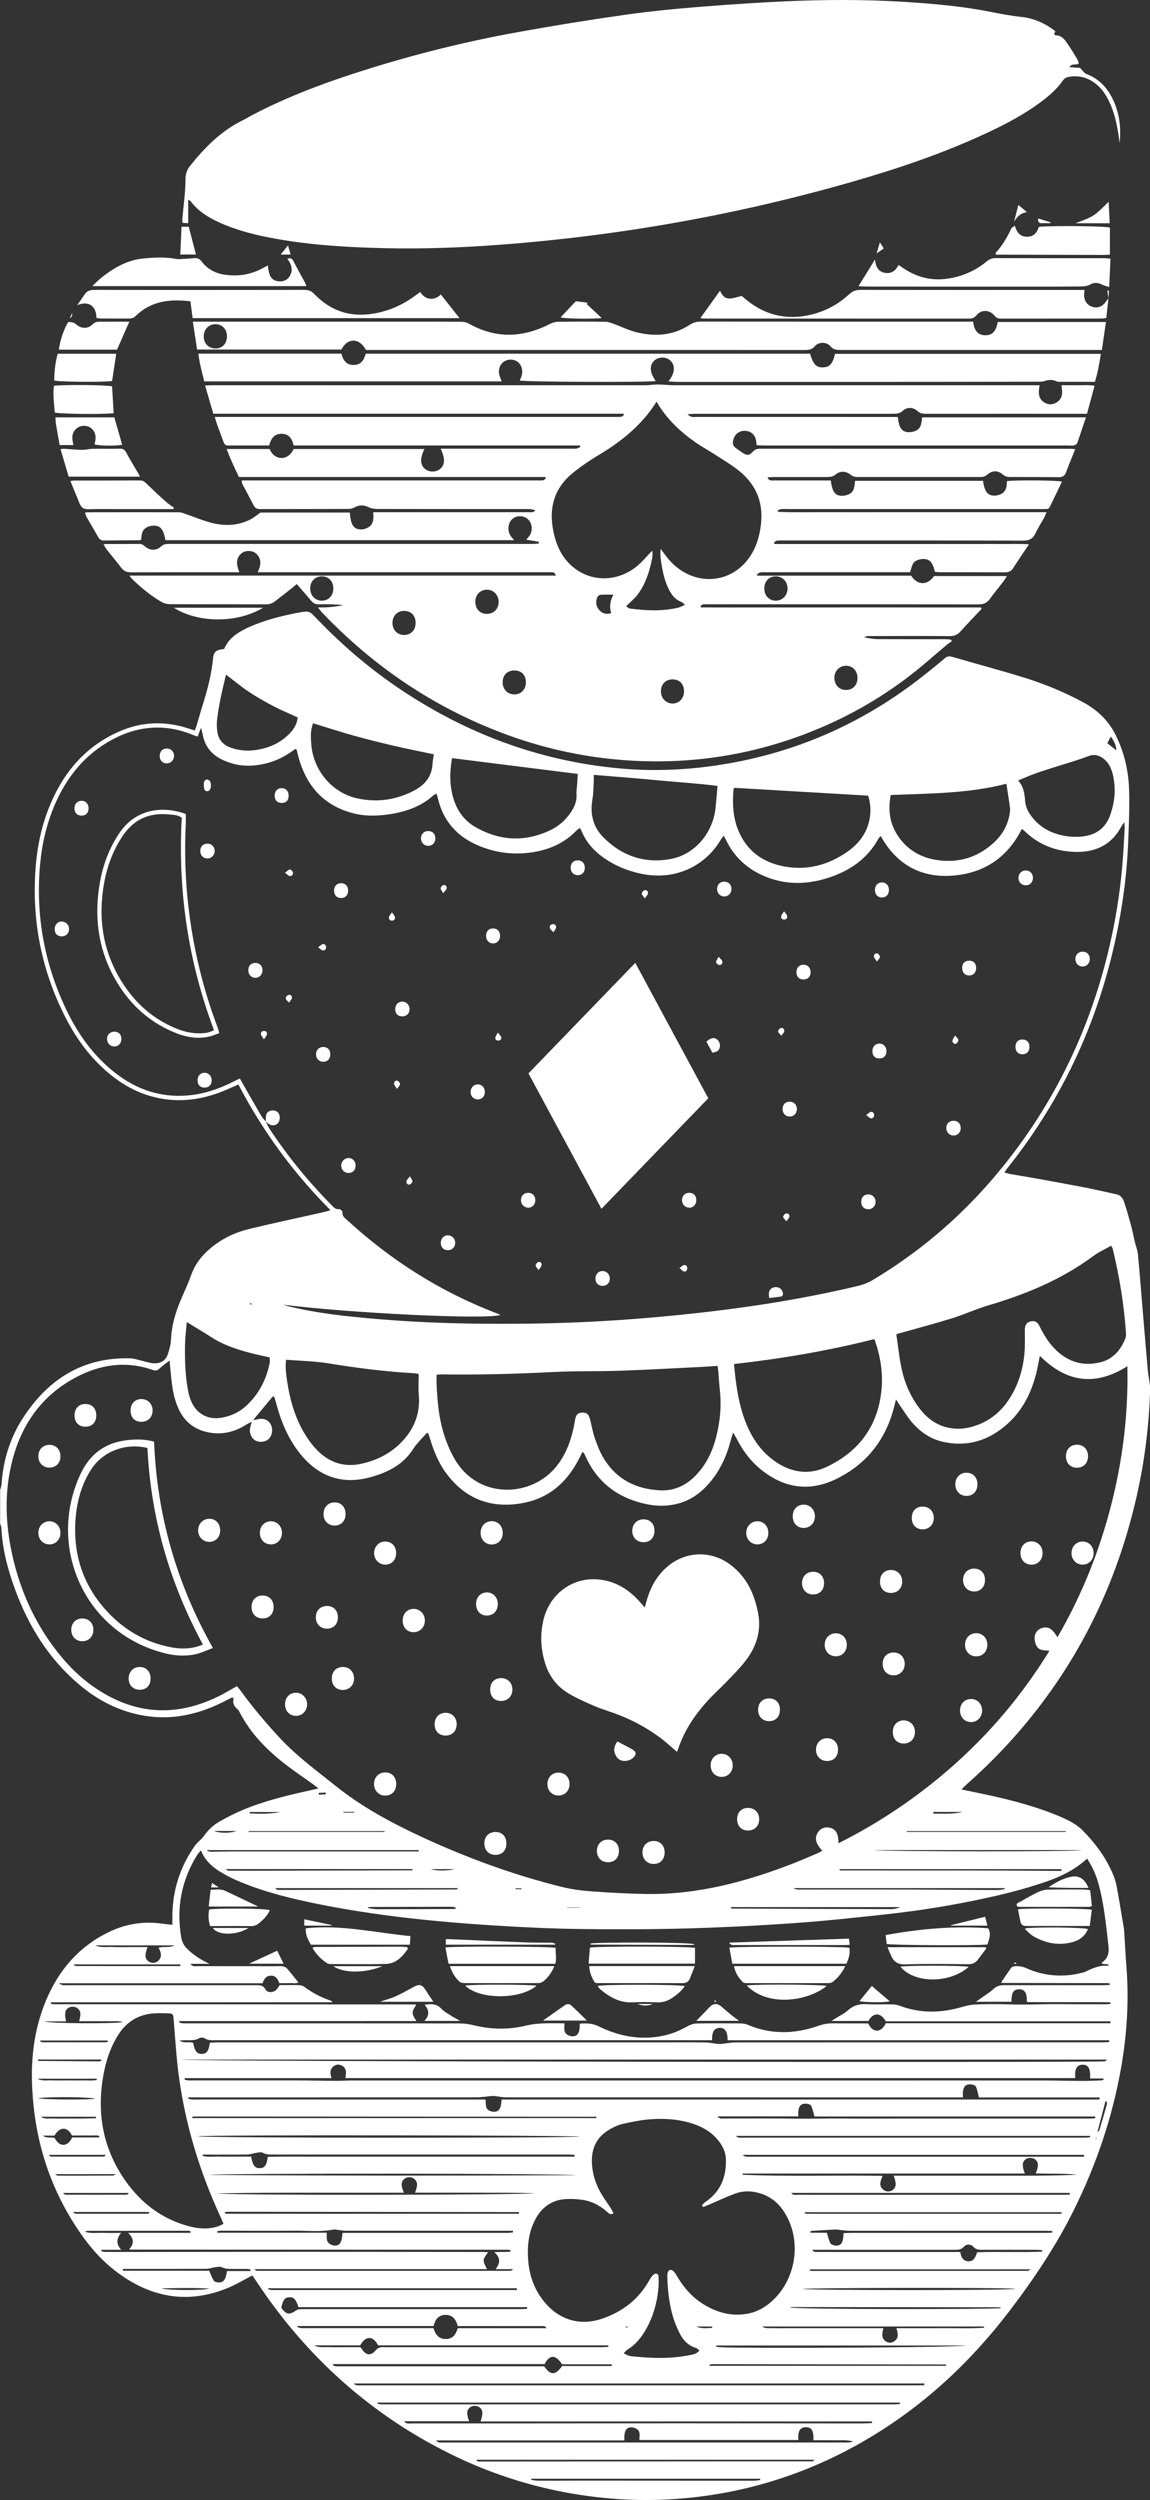 <svg width="81" height="176" viewBox="0 0 81 176" fill="none" xmlns="http://www.w3.org/2000/svg">
<rect x="0" y="0" width="81" height="176" fill="#333333" stroke="none"/>
<g clip-path="url(#clip0_435_13384)">
<path d="M0.001 107.237C0.034 107.349 0.092 107.458 0.098 107.57C0.172 109.105 0.566 110.568 1.099 111.995C2.045 114.534 3.447 116.774 5.523 118.547C6.786 119.628 8.215 120.394 9.855 120.727C11.73 121.109 13.517 120.818 15.243 120.041C15.621 119.872 15.988 119.676 16.366 119.49C16.401 119.529 16.459 119.568 16.453 119.592C16.367 119.907 16.496 120.133 16.73 120.327C16.795 120.381 16.843 120.464 16.882 120.545C17.664 122.061 18.837 123.235 20.169 124.259C20.782 124.731 21.425 125.159 22.055 125.61C22.159 125.685 22.257 125.77 22.426 125.904C22.179 125.962 22.014 126.003 21.846 126.039C20.265 126.385 18.69 126.765 17.187 127.38C16.611 127.617 16.053 127.902 15.509 128.205C15.052 128.459 14.669 128.807 14.365 129.249C14.194 129.498 13.915 129.672 13.74 129.919C12.676 131.421 12.143 133.098 12.141 134.942C12.141 135.117 12.141 135.292 12.141 135.507C11.816 135.469 11.541 135.438 11.266 135.404C9.991 135.25 8.776 135.469 7.63 136.032C5.545 137.055 4.127 138.705 3.241 140.829C2.491 142.631 2.204 144.522 2.251 146.463C2.348 150.517 3.501 154.232 5.889 157.528C6.734 158.694 7.747 159.698 8.975 160.464C11.292 161.91 13.707 162.085 16.209 160.999C16.616 160.822 17.003 160.594 17.399 160.388C17.514 160.328 17.629 160.265 17.774 160.188C17.895 160.365 18.004 160.522 18.108 160.68C21.57 165.887 26.055 169.941 31.658 172.723C34.783 174.275 38.079 175.279 41.542 175.734C43.376 175.974 45.215 176.056 47.057 175.957C52.071 175.689 56.746 174.262 61.078 171.713C65.015 169.395 68.3 166.355 71.072 162.729C72.794 160.477 74.368 158.137 75.632 155.592C77.216 152.399 78.353 149.057 78.968 145.543C79.377 143.201 79.526 140.842 79.34 138.465C79.273 137.619 79.236 136.772 79.178 135.926C79.165 135.734 79.124 135.542 79.093 135.352C78.946 134.489 78.809 133.623 78.645 132.762C78.589 132.472 78.496 132.183 78.379 131.913C77.878 130.75 77.138 129.746 76.252 128.856C75.797 128.399 75.212 128.12 74.619 127.868C73.025 127.194 71.36 126.756 69.677 126.387C69.056 126.251 68.434 126.124 67.719 125.975C67.891 125.808 68.007 125.683 68.133 125.573C69.978 123.941 71.654 122.152 73.157 120.2C76.579 115.753 78.835 110.76 80.07 105.292C80.62 102.859 80.93 100.394 81.005 97.903C81.02 97.418 80.888 96.932 80.845 96.444C80.73 95.183 80.626 93.922 80.52 92.66C80.397 91.205 80.287 89.75 80.148 88.297C80.117 87.962 79.968 87.638 79.901 87.304C79.719 86.4 79.468 85.516 79.184 84.64C79.087 84.342 78.941 84.144 78.63 84.077C77.921 83.926 77.215 83.755 76.501 83.615C75.351 83.392 74.195 83.185 73.042 82.974C72.428 82.863 71.812 82.766 71.199 82.658C71.059 82.633 70.924 82.589 70.743 82.54C70.855 82.386 70.925 82.276 71.007 82.173C74.983 77.173 77.53 71.515 78.753 65.248C79.13 63.316 79.377 61.367 79.457 59.399C79.509 58.12 79.57 56.836 79.526 55.558C79.481 54.226 79.175 52.935 78.575 51.731C78.058 50.695 77.254 49.95 76.239 49.41C74.924 48.709 73.551 48.139 72.129 47.701C70.455 47.185 68.763 46.734 67.081 46.244C66.855 46.179 66.697 46.203 66.518 46.362C66.128 46.705 65.718 47.025 65.313 47.353C61.35 50.55 56.883 52.672 51.884 53.641C49.199 54.16 46.484 54.345 43.764 54.106C38.337 53.63 33.342 51.847 28.76 48.897C26.398 47.377 24.254 45.59 22.315 43.556C21.776 42.992 21.776 42.988 21.01 43.133C20.003 43.323 19.008 43.565 18.049 43.936C17.8 44.033 17.551 44.135 17.313 44.255C16.665 44.579 16.078 44.976 15.791 45.687C15.719 45.697 15.661 45.706 15.604 45.713C15.21 45.771 15.052 45.924 15.013 46.31C14.905 47.396 14.647 48.448 14.32 49.488C14.155 50.013 14.008 50.544 13.85 51.072C13.816 51.183 13.772 51.291 13.722 51.429C13.562 51.377 13.425 51.334 13.287 51.288C11.622 50.74 9.982 50.796 8.375 51.506C6.095 52.514 4.57 54.254 3.592 56.514C2.955 57.989 2.621 59.541 2.504 61.143C2.238 64.795 2.916 68.258 4.56 71.528C5.344 73.087 6.357 74.477 7.71 75.595C8.869 76.552 10.173 77.192 11.676 77.389C13.034 77.566 14.341 77.352 15.608 76.856C15.992 76.705 16.366 76.53 16.791 76.346C18.495 79.613 20.635 82.544 23.279 85.199C23.049 85.262 22.9 85.311 22.749 85.344C21.012 85.735 19.268 86.1 17.538 86.522C16.579 86.754 15.688 87.174 14.913 87.802C14.266 88.325 13.757 88.945 13.471 89.748C13.257 90.348 12.984 90.926 12.735 91.513C12.36 92.394 12.089 93.297 12.048 94.268C12.033 94.631 11.936 95.002 11.817 95.349C11.656 95.814 11.267 96.012 10.796 95.973C10.489 95.947 10.192 95.837 9.889 95.768C9.66 95.716 9.43 95.634 9.2 95.626C5.831 95.526 3.371 97.102 1.597 99.855C0.698 101.253 0.22 102.816 0.109 104.483C0.099 104.629 0.044 104.768 0.01 104.912V107.237H0.001ZM77.255 150.458L77.289 150.128C77.478 149.399 77.668 148.673 77.857 147.944C77.857 147.937 77.885 147.935 77.898 147.935C77.909 147.935 77.922 147.942 77.96 147.957C77.96 148.019 77.974 148.093 77.958 148.157C77.79 148.755 77.621 149.351 77.441 149.945C77.421 150.014 77.337 150.064 77.285 150.124L77.248 150.448L77.211 150.588L77.161 150.558C77.192 150.525 77.226 150.491 77.255 150.458ZM17.843 99.997C17.863 99.958 17.876 99.915 17.904 99.882C18.311 99.39 18.72 98.9 19.128 98.41C19.164 98.369 19.208 98.333 19.244 98.3C19.286 98.33 19.323 98.341 19.329 98.361C19.374 98.503 19.415 98.646 19.453 98.79C19.797 100.083 20.301 101.303 21.148 102.352C22.448 103.963 24.108 104.543 26.11 103.988C27.305 103.656 28.39 103.123 29.092 102.02C29.211 101.832 29.356 101.661 29.503 101.491C29.691 101.273 29.893 101.068 30.094 100.854C30.15 100.919 30.176 100.938 30.185 100.964C30.224 101.076 30.259 101.189 30.294 101.303C30.556 102.162 30.891 102.991 31.43 103.716C32.791 105.551 34.623 106.225 36.838 105.81C38.698 105.461 39.967 104.317 40.805 102.652C40.875 102.51 40.948 102.369 41.02 102.223C41.082 102.261 41.113 102.27 41.126 102.29C41.171 102.369 41.21 102.449 41.245 102.529C42.103 104.431 43.603 105.502 45.613 105.905C46.245 106.031 46.884 106.037 47.517 105.908C48.706 105.668 49.578 104.955 50.278 104.004C50.86 103.214 51.233 102.328 51.473 101.379C51.512 101.228 51.566 101.079 51.638 100.848C51.754 101.048 51.83 101.167 51.893 101.292C52.311 102.112 52.848 102.838 53.559 103.421C55.187 104.757 56.982 105.048 58.882 104.127C60.991 103.106 62.349 101.42 62.951 99.14C62.998 98.961 63.042 98.782 63.111 98.514C63.228 98.698 63.293 98.808 63.365 98.911C63.646 99.313 63.903 99.736 64.218 100.109C64.798 100.794 65.519 101.297 66.403 101.497C68.166 101.894 69.701 101.396 71.009 100.196C72.206 99.097 72.809 97.666 73.116 96.096C73.155 95.9 73.192 95.703 73.24 95.449C75.124 97.333 77.146 97.607 79.407 96.178C79.487 99.922 78.98 103.544 77.954 107.095C77.131 109.946 75.99 112.66 74.481 115.261C74.108 114.642 73.826 114.484 73.395 114.609C73.06 114.706 72.847 115.004 72.873 115.397C72.884 115.566 72.938 115.749 73.023 115.898C73.2 116.202 73.543 116.178 73.919 116.213C71.979 119.36 69.673 122.082 66.957 124.455C64.562 126.547 61.95 128.312 59.057 129.763C59.051 129.202 58.962 128.757 58.377 128.656C58.054 128.6 57.74 128.755 57.586 129.034C57.366 129.433 57.454 129.787 57.92 130.292C57.782 130.363 57.658 130.437 57.524 130.493C56.907 130.752 56.296 131.022 55.672 131.261C52.402 132.509 49.054 133.392 45.52 133.334C44.244 133.314 42.967 133.245 41.693 133.152C40.985 133.1 40.27 133.01 39.58 132.839C36.212 132.006 32.966 130.821 29.813 129.368C27.621 128.356 25.505 127.224 23.61 125.703C22.287 124.643 20.916 123.641 19.751 122.396C18.764 121.34 17.835 120.237 16.981 119.069C16.888 118.94 16.784 118.819 16.691 118.702C16.226 118.959 15.808 119.216 15.368 119.43C12.265 120.949 9.305 120.681 6.496 118.681C5.681 118.1 4.964 117.409 4.323 116.638C2.585 114.549 1.467 112.155 0.874 109.512C0.371 107.272 0.293 105.023 0.876 102.786C1.539 100.245 2.953 98.253 5.289 96.994C7.037 96.051 8.871 95.777 10.788 96.452C10.981 96.52 11.117 96.465 11.264 96.321C11.45 96.139 11.671 95.993 11.94 95.783C11.985 96.237 12.02 96.601 12.057 96.966C12.133 97.739 12.258 98.501 12.592 99.213C12.977 100.031 13.595 100.561 14.474 100.789C15.502 101.055 16.444 100.856 17.33 100.301C17.464 100.217 17.612 100.153 17.753 100.081L17.845 99.991L17.843 99.997ZM18.72 78.952C18.617 78.829 18.495 78.717 18.415 78.579C17.978 77.834 17.553 77.083 17.124 76.334C17.051 76.208 16.981 76.079 16.893 75.925C16.724 76.007 16.579 76.076 16.438 76.146C15.422 76.662 14.359 77.024 13.216 77.119C11.318 77.277 9.638 76.711 8.144 75.554C6.58 74.343 5.467 72.77 4.631 71.001C3.122 67.809 2.509 64.448 2.818 60.923C2.944 59.474 3.26 58.071 3.825 56.73C4.674 54.719 5.976 53.1 7.921 52.059C9.79 51.059 11.71 50.939 13.674 51.772C13.752 51.806 13.835 51.824 13.922 51.852L14.158 51.234C14.214 51.452 14.251 51.563 14.272 51.677C14.418 52.54 14.909 53.138 15.689 53.499C16.347 53.805 17.047 53.946 17.77 53.896C18.768 53.827 19.686 53.507 20.511 52.927C20.616 52.853 20.724 52.786 20.828 52.717C20.869 52.763 20.897 52.784 20.904 52.808C20.934 52.922 20.956 53.039 20.986 53.154C21.525 55.275 22.762 56.728 24.933 57.266C25.78 57.477 26.644 57.447 27.502 57.311C28.62 57.132 29.663 56.773 30.523 55.994C30.581 55.942 30.662 55.916 30.746 55.871C30.785 56.003 30.82 56.1 30.844 56.2C31.216 57.803 32.197 58.893 33.687 59.524C34.978 60.072 36.325 60.217 37.706 59.964C38.813 59.761 39.798 59.303 40.593 58.479C40.66 58.41 40.745 58.36 40.842 58.283C40.894 58.378 40.935 58.438 40.963 58.505C41.316 59.364 41.925 59.997 42.689 60.5C43.417 60.981 44.214 61.3 45.061 61.49C47.685 62.077 49.775 60.83 50.778 59.096C50.826 59.012 50.897 58.939 50.979 58.835C51.046 58.958 51.098 59.047 51.14 59.139C51.705 60.322 52.61 61.149 53.799 61.663C55.256 62.294 56.748 62.291 58.243 61.827C59.802 61.344 61.086 60.487 61.89 59.012C61.918 58.962 61.965 58.924 62.028 58.848C63.146 60.86 64.858 61.816 67.109 61.642C69.309 61.473 70.961 60.374 71.97 58.358C72.055 58.419 72.107 58.449 72.148 58.488C73.056 59.383 74.156 59.856 75.414 59.956C76.964 60.079 78.227 59.608 78.998 58.157C79.035 58.086 79.087 58.021 79.188 57.873C79.203 58.084 79.221 58.198 79.216 58.308C79.195 58.755 79.167 59.2 79.141 59.645C79.037 61.551 78.801 63.44 78.428 65.313C77.105 71.947 74.312 77.871 69.902 83.008C67.477 85.83 64.668 88.202 61.472 90.11C61.136 90.311 60.783 90.441 60.404 90.533C56.309 91.511 52.153 92.131 47.971 92.558C45.578 92.802 43.175 92.984 40.773 93.087C38.339 93.191 35.9 93.21 33.464 93.182C30.568 93.148 27.675 92.994 24.789 92.692C23.296 92.535 21.813 92.325 20.353 91.971C20.215 91.938 20.083 91.889 19.948 91.848C24.502 92.426 34.001 92.908 35.246 92.576C35.235 92.567 35.225 92.552 35.212 92.549C35.118 92.507 35.021 92.467 34.924 92.431C31.032 90.941 27.575 88.748 24.5 85.938C24.319 85.775 24.091 85.64 24.122 85.326C24.128 85.262 23.957 85.109 23.887 85.121C23.63 85.16 23.506 84.992 23.363 84.847C21.733 83.204 20.276 81.419 18.998 79.489C18.885 79.317 18.807 79.12 18.712 78.935L18.721 78.948L18.72 78.952ZM29.319 141.146C29.276 141.124 29.263 141.111 29.25 141.111C20.763 141.105 12.278 141.101 3.791 141.096C3.734 141.096 3.676 141.081 3.618 141.07C3.605 141.068 3.592 141.055 3.587 141.044C3.579 141.031 3.581 141.014 3.574 140.958H23.418C23.366 140.896 23.353 140.865 23.333 140.857C22.651 140.63 22.017 140.31 21.441 139.875C21.343 139.801 21.198 139.758 21.074 139.754C20.615 139.739 20.154 139.749 19.701 139.749C19.615 139.87 19.559 139.976 19.48 140.06C19.258 140.291 18.844 140.319 18.697 140.051C18.513 139.715 18.255 139.758 17.98 139.758C14.963 139.758 11.946 139.758 8.928 139.758C7.516 139.758 6.104 139.758 4.692 139.756C4.544 139.756 4.378 139.799 4.153 139.618H18.493C18.599 139.317 18.74 139.097 19.058 139.084C19.418 139.067 19.57 139.32 19.673 139.611C19.931 139.611 20.152 139.618 20.375 139.609C20.587 139.6 20.806 139.652 21.023 139.566C20.739 139.214 20.483 138.886 20.21 138.573C20.141 138.495 20.016 138.443 19.91 138.426C19.751 138.402 19.585 138.419 19.422 138.419C17.579 138.419 15.736 138.419 13.893 138.415C13.75 138.415 13.577 138.48 13.412 138.251H14.76C14.147 137.977 13.627 137.634 13.161 137.172C12.919 136.932 12.811 136.665 12.763 136.379C12.412 134.296 12.78 132.349 13.909 130.557C13.969 130.463 14.053 130.385 14.153 130.264C14.513 131.173 15.234 131.641 16.003 132.051C16.33 132.226 16.67 132.38 17.014 132.52C18.755 133.23 20.572 133.673 22.408 134.042C26.463 134.858 30.569 135.281 34.692 135.544C36.708 135.672 38.728 135.769 40.747 135.799C43.257 135.835 45.771 135.829 48.281 135.762C50.819 135.693 53.359 135.564 55.893 135.389C58.041 135.24 60.183 135.005 62.323 134.774C64.761 134.512 67.18 134.122 69.573 133.593C70.543 133.379 71.513 133.144 72.464 132.857C73.93 132.416 75.388 131.943 76.57 130.84C76.908 131.367 77.162 131.898 77.33 132.47C77.759 133.936 77.894 135.449 78.071 136.958C78.13 137.468 78.047 137.856 77.623 138.154C77.607 138.165 77.612 138.208 77.607 138.243C77.77 138.262 77.933 138.281 78.114 138.301C78.067 138.353 78.047 138.394 78.03 138.392C77.458 138.337 76.96 138.558 76.464 138.799C76.358 138.851 76.239 138.875 76.124 138.903C74.808 139.22 73.526 139.108 72.291 138.558C72.022 138.437 71.752 138.4 71.468 138.422C71.386 138.43 71.278 138.46 71.236 138.517C70.987 138.858 70.754 139.21 70.513 139.566C70.567 139.587 70.58 139.596 70.593 139.596C73.045 139.6 75.498 139.603 77.948 139.609C77.993 139.609 78.038 139.611 78.082 139.615C78.097 139.615 78.112 139.62 78.125 139.624C78.138 139.628 78.158 139.63 78.164 139.641C78.169 139.652 78.162 139.669 78.153 139.739C77.997 139.745 77.828 139.756 77.659 139.756C75.34 139.756 73.021 139.76 70.703 139.753C70.42 139.753 70.201 139.82 69.984 140.017C69.699 140.274 69.365 140.477 69.053 140.705C68.963 140.768 68.872 140.829 68.739 140.921H71.239C71.239 140.278 71.384 140.049 71.773 140.043C72.178 140.038 72.343 140.297 72.325 140.911C72.338 140.919 72.35 140.928 72.364 140.932C72.391 140.939 72.421 140.947 72.451 140.947C74.234 140.947 76.018 140.949 77.802 140.95C77.891 140.95 77.98 140.95 78.069 140.952C78.114 140.952 78.156 140.963 78.199 140.973C78.209 140.975 78.222 140.988 78.223 140.999C78.227 141.012 78.22 141.029 78.214 141.072C78.108 141.081 77.993 141.099 77.88 141.099C76.75 141.099 75.62 141.099 74.491 141.09C73.367 141.081 72.243 141.146 71.117 141.107C70.344 141.081 69.571 141.086 68.798 141.109C68.479 141.118 68.15 141.174 67.843 141.265C66.347 141.716 64.865 141.765 63.384 141.208C63.221 141.146 63.04 141.111 62.866 141.107C62.256 141.094 61.645 141.126 61.039 141.09C60.519 141.059 60.094 141.185 59.704 141.541C59.466 141.757 59.157 141.897 58.88 142.072C58.799 142.124 58.717 142.176 58.559 142.275H61.168C61.491 141.671 62.03 141.647 62.39 142.299C67.624 142.299 72.869 142.299 78.116 142.299C78.144 142.299 78.173 142.309 78.201 142.318C78.21 142.322 78.223 142.335 78.225 142.344C78.227 142.357 78.222 142.374 78.214 142.435H62.385C62.124 143.063 61.496 143.186 61.149 142.445C60.328 142.445 59.495 142.45 58.665 142.441C58.319 142.437 57.994 142.491 57.664 142.607C55.991 143.199 54.323 143.248 52.662 142.541C52.504 142.474 52.318 142.448 52.144 142.446C51.118 142.437 50.093 142.433 49.067 142.45C48.872 142.454 48.658 142.519 48.485 142.614C47.963 142.905 47.425 143.151 46.841 143.285C45.204 143.663 43.647 143.378 42.167 142.651C41.721 142.433 41.293 142.428 40.836 142.465C40.849 143.082 40.701 143.354 40.331 143.356C40.194 143.356 40.036 143.302 39.924 143.22C39.677 143.037 39.766 142.739 39.755 142.441C39.216 142.441 38.715 142.424 38.213 142.446C37.845 142.463 37.472 142.499 37.117 142.586C35.863 142.897 34.618 142.881 33.367 142.575C33.041 142.495 32.695 142.446 32.359 142.446C25.997 142.439 19.636 142.441 13.276 142.441C13.127 142.441 12.979 142.448 12.83 142.435C12.758 142.43 12.687 142.391 12.616 142.366L12.629 142.281H29.338C28.981 141.772 28.981 141.625 29.317 141.148L29.319 141.146ZM49.448 155.24L49.522 155.376C49.663 155.318 49.804 155.262 49.944 155.203C50.557 154.94 51.161 154.653 51.785 154.424C52.218 154.264 52.684 154.232 53.149 154.314C54.323 154.523 55.075 155.257 55.551 156.304C56.393 158.158 55.954 160.455 54.499 161.878C53.989 162.377 53.4 162.737 52.69 162.875C51.599 163.085 50.594 162.834 49.656 162.282C48.831 161.798 48.203 161.11 47.714 160.289C47.631 160.149 47.551 160 47.436 159.89C47.261 159.722 47.057 159.803 47.016 160.041C46.995 160.157 47.001 160.28 47.005 160.397C47.036 161.293 47.14 162.182 47.387 163.042C47.506 163.454 47.67 163.858 47.861 164.242C48.106 164.734 48.461 165.125 49.017 165.291C49.104 165.317 49.173 165.401 49.262 165.468C49.084 165.708 48.838 165.748 48.615 165.792C47.217 166.081 45.808 166.021 44.4 165.867C44.255 165.852 44.119 165.753 43.928 165.669C44.051 165.546 44.108 165.457 44.19 165.409C44.786 165.056 45.193 164.531 45.524 163.939C45.999 163.082 46.269 162.156 46.365 161.181C46.395 160.887 46.403 160.585 46.384 160.289C46.369 160.054 46.185 159.985 46.014 160.145C45.897 160.255 45.806 160.399 45.728 160.539C44.968 161.891 43.816 162.763 42.371 163.245C40.842 163.756 39.395 163.314 38.362 162.077C37.67 161.25 37.306 160.283 37.21 159.221C37.119 158.215 37.21 157.224 37.674 156.302C38.072 155.51 38.698 154.977 39.58 154.841C40.013 154.776 40.47 154.8 40.911 154.851C41.607 154.927 42.217 155.229 42.744 155.696C42.858 155.797 42.964 155.954 43.216 155.818C43.146 155.687 43.086 155.56 43.012 155.445C42.795 155.108 42.557 154.782 42.351 154.437C41.955 153.776 41.726 153.057 41.691 152.281C41.641 151.214 42.053 150.396 42.995 149.876C43.254 149.733 43.529 149.599 43.813 149.532C44.389 149.397 44.974 149.276 45.561 149.217C46.587 149.112 47.61 149.157 48.61 149.448C49.32 149.655 49.964 149.984 50.47 150.541C50.86 150.972 51.12 151.46 51.131 152.062C51.153 153.274 50.748 154.279 49.725 154.985C49.623 155.056 49.539 155.151 49.446 155.234L49.448 155.24ZM50.542 96.155C50.563 96.308 50.583 96.424 50.594 96.539C50.631 96.984 50.656 97.432 50.704 97.875C50.825 98.956 50.724 100.019 50.468 101.066C50.206 102.138 49.751 103.116 48.961 103.911C48.288 104.589 47.471 104.96 46.52 104.919C44.794 104.843 43.393 104.137 42.49 102.611C42.243 102.194 42.064 101.726 41.903 101.266C41.758 100.847 41.678 100.403 41.572 99.969C41.474 99.561 41.327 99.429 40.981 99.449C40.68 99.468 40.567 99.593 40.5 99.98C40.47 100.157 40.443 100.332 40.405 100.507C40.186 101.508 39.828 102.445 39.173 103.252C37.447 105.383 33.841 105.56 32.145 102.911C31.827 102.415 31.578 101.862 31.38 101.307C30.93 100.047 30.803 98.726 30.75 97.398C30.742 97.197 30.75 96.996 30.75 96.783C30.902 96.77 30.988 96.755 31.075 96.755C33.691 96.794 36.303 96.725 38.915 96.59C40.502 96.507 42.092 96.552 43.681 96.498C45.565 96.433 47.449 96.325 49.333 96.234C49.728 96.215 50.122 96.183 50.54 96.155H50.542ZM63.133 93.925C63.304 93.879 63.444 93.84 63.583 93.799C64.753 93.467 65.931 93.158 67.093 92.794C67.942 92.53 68.755 92.15 69.608 91.898C72.248 91.12 74.76 90.084 76.992 88.433C77.38 88.146 77.829 87.945 78.27 87.693C78.32 87.798 78.363 87.861 78.379 87.93C78.846 89.873 79.173 91.839 79.307 93.834C79.316 93.964 79.31 94.11 79.262 94.229C78.929 95.058 78.387 95.69 77.49 95.908C76.222 96.215 75.145 95.846 74.249 94.913C73.813 94.456 73.495 93.92 73.216 93.357C73.062 93.042 72.869 92.957 72.573 93.031C72.297 93.102 72.183 93.296 72.183 93.646C72.183 94.181 72.206 94.719 72.159 95.25C72.057 96.407 71.726 97.499 71.089 98.481C70.584 99.261 69.92 99.865 69.058 100.232C68.243 100.578 67.399 100.703 66.535 100.444C65.718 100.198 65.116 99.654 64.631 98.969C64.057 98.154 63.681 97.247 63.486 96.276C63.332 95.509 63.248 94.726 63.13 93.925H63.133ZM15.741 156.555C15.604 156.621 15.515 156.673 15.42 156.708C14.753 156.948 14.077 156.919 13.402 156.749C11.472 156.261 9.971 155.138 8.837 153.53C7.182 151.182 6.771 148.57 7.342 145.785C7.522 144.906 7.823 144.065 8.298 143.298C8.811 142.471 9.538 141.932 10.502 141.776C10.909 141.711 11.331 141.722 11.745 141.733C12.209 141.744 12.198 141.768 12.235 142.219C12.341 143.508 12.418 144.803 12.588 146.085C13.049 149.561 14.062 152.881 15.531 156.063C15.598 156.211 15.66 156.36 15.743 156.555H15.741ZM61.591 94.272C62.002 95.44 62.201 96.593 62.095 97.78C61.864 100.349 60.53 102.171 58.234 103.263C56.98 103.859 55.742 103.676 54.602 102.887C53.667 102.24 53.037 101.353 52.599 100.317C52.147 99.252 51.939 98.126 51.798 96.986C51.761 96.681 51.735 96.375 51.7 96.027C55.057 95.649 58.331 95.092 61.593 94.27L61.591 94.272ZM20.15 95.723C21.185 95.807 22.186 95.822 23.164 95.982C25.144 96.306 27.129 96.561 29.131 96.671C29.247 96.677 29.36 96.703 29.49 96.724C29.49 97.225 29.455 97.702 29.497 98.171C29.609 99.421 29.224 100.491 28.392 101.405C27.604 102.27 26.616 102.786 25.486 103.041C24.269 103.317 23.212 102.983 22.35 102.102C21.989 101.735 21.677 101.305 21.415 100.86C20.758 99.744 20.414 98.512 20.224 97.236C20.152 96.753 20.081 96.269 20.15 95.721V95.723ZM61.147 56.011C61.325 56.566 61.357 57.138 61.238 57.715C61.041 58.671 60.488 59.396 59.711 59.943C58.381 60.882 56.894 61.29 55.284 61.007C53.74 60.733 52.567 59.901 51.977 58.397C51.616 57.48 51.579 56.512 51.668 55.537C51.67 55.513 51.702 55.491 51.726 55.461C54.856 55.644 57.992 55.828 61.149 56.012L61.147 56.011ZM41.819 54.548C43.326 54.675 44.76 54.783 46.191 54.919C47.629 55.055 49.074 55.144 50.538 55.325C50.488 55.882 50.451 56.385 50.399 56.886C50.215 58.619 48.965 60.128 47.309 60.458C45.444 60.83 43.802 60.271 42.477 58.924C41.778 58.215 41.546 57.296 41.726 56.284C41.797 55.891 41.795 55.487 41.819 55.086C41.828 54.928 41.819 54.766 41.819 54.546V54.548ZM31.838 53.371C34.811 53.743 37.734 54.11 40.693 54.483C40.68 54.727 40.669 54.962 40.654 55.196C40.639 55.433 40.589 55.673 40.606 55.908C40.643 56.433 40.439 56.864 40.147 57.272C39.794 57.766 39.348 58.16 38.806 58.423C37 59.297 35.214 59.215 33.483 58.222C32.719 57.784 32.216 57.106 31.952 56.262C31.656 55.317 31.666 54.36 31.837 53.372L31.838 53.371ZM70.886 55.174C70.976 55.763 71.061 56.299 71.137 56.838C71.152 56.938 71.148 57.044 71.137 57.147C71.033 58.013 70.636 58.732 70.004 59.316C68.874 60.361 67.524 60.769 66.015 60.549C64.765 60.368 63.759 59.74 63.109 58.623C62.632 57.801 62.559 56.918 62.739 55.968C65.504 55.856 68.252 55.863 70.886 55.174ZM22.056 50.919C23.006 51.209 23.933 51.511 24.871 51.774C25.798 52.033 26.735 52.268 27.673 52.487C28.62 52.709 29.577 52.895 30.56 53.104C30.523 53.359 30.475 53.577 30.463 53.797C30.419 54.663 29.93 55.241 29.217 55.627C27.957 56.31 26.597 56.508 25.206 56.215C23.413 55.837 22.082 54.265 21.928 52.435C21.886 51.936 21.848 51.427 22.055 50.919H22.056ZM71.713 54.945C72.144 54.768 72.523 54.596 72.912 54.457C73.371 54.291 73.837 54.149 74.301 54C75.078 53.751 75.868 53.538 76.626 53.242C77.01 53.091 77.313 53.134 77.627 53.339C78.08 53.635 78.29 54.092 78.4 54.598C78.604 55.539 78.519 56.469 78.201 57.37C77.891 58.252 77.244 58.758 76.326 58.876C75.934 58.926 75.522 58.922 75.132 58.867C74.06 58.71 73.159 58.235 72.538 57.309C72.345 57.02 72.23 56.717 72.202 56.357C72.163 55.873 72.103 55.375 71.711 54.947L71.713 54.945ZM13.157 93.072C13.8 93.467 14.359 93.797 14.905 94.149C15.845 94.752 16.893 95.066 17.962 95.326C18.303 95.41 18.649 95.481 18.998 95.559C18.998 95.71 19.017 95.829 18.995 95.943C18.762 97.132 18.225 98.156 17.332 98.978C16.837 99.433 16.245 99.699 15.587 99.809C14.638 99.967 13.841 99.531 13.465 98.644C13.38 98.439 13.309 98.225 13.267 98.007C13.042 96.878 13.01 95.733 13.034 94.587C13.046 94.1 13.111 93.616 13.155 93.072H13.157ZM20.966 50.509C20.923 50.932 20.752 51.276 20.388 51.649C19.74 52.314 18.933 52.666 18.027 52.799C17.43 52.886 16.841 52.841 16.269 52.642C15.715 52.448 15.372 52.07 15.303 51.476C15.273 51.226 15.256 50.969 15.284 50.721C15.338 50.248 15.412 49.777 15.505 49.311C15.624 48.718 15.769 48.132 15.916 47.491C16.479 47.917 16.977 48.335 17.514 48.693C18.056 49.056 18.627 49.382 19.204 49.684C19.78 49.985 20.382 50.237 20.966 50.507V50.509ZM77.718 146.325L77.727 146.413C77.679 146.428 77.631 146.454 77.582 146.456C77.122 146.473 76.663 146.497 76.202 146.495C75.357 146.493 74.509 146.465 73.664 146.463C69.146 146.459 64.629 146.463 60.111 146.463H46.824C39.454 146.463 32.082 146.463 24.711 146.463C24.384 146.463 24.059 146.493 23.732 146.491C22.781 146.486 21.832 146.461 20.88 146.459C18.354 146.456 15.827 146.459 13.302 146.459C13.201 146.459 13.101 146.426 13.003 146.407L13.014 146.297H23.353C23.229 145.94 23.231 145.647 23.52 145.444C23.704 145.314 23.92 145.316 24.111 145.433C24.442 145.636 24.373 145.96 24.325 146.294H75.739C75.676 145.655 75.841 145.357 76.252 145.351C76.661 145.347 76.824 145.63 76.778 146.323H77.718V146.325ZM51.248 143.631H67.421C69.205 143.631 70.989 143.631 72.772 143.631C74.556 143.631 76.339 143.631 78.123 143.631L78.129 143.758C77.976 143.766 77.822 143.779 77.67 143.779C76.347 143.779 75.024 143.779 73.701 143.779C66.403 143.779 59.107 143.779 51.809 143.784C51.488 143.784 51.168 143.855 50.845 143.888C50.743 143.898 50.637 143.898 50.537 143.887C50.245 143.855 49.953 143.79 49.661 143.786C48.71 143.773 47.759 143.78 46.808 143.78H33.343C27.338 143.78 21.334 143.78 15.331 143.78C15.143 143.78 14.955 143.797 14.779 143.805C14.712 144.371 14.565 144.574 14.235 144.593C13.883 144.613 13.711 144.401 13.608 143.818C13.324 143.7 12.98 143.881 12.64 143.657C12.784 143.644 12.856 143.635 12.928 143.631C13.307 143.613 13.696 143.693 14.056 143.475C14.147 143.419 14.339 143.443 14.437 143.505C14.658 143.644 14.889 143.63 15.124 143.63C19.212 143.63 23.299 143.63 27.387 143.63H50.154C50.137 143.037 50.31 142.773 50.68 142.759C51.066 142.746 51.257 143.024 51.248 143.63V143.631ZM77.449 147.657L77.443 147.803C75.106 147.803 72.77 147.803 70.433 147.803C68.103 147.803 65.772 147.803 63.442 147.803H35.328C35.3 148.432 35.155 148.663 34.791 148.665C34.664 148.665 34.523 148.626 34.417 148.559C34.153 148.391 34.244 148.084 34.191 147.803H33.596C27.028 147.803 20.46 147.803 13.893 147.803C13.744 147.803 13.595 147.81 13.447 147.797C13.376 147.792 13.309 147.747 13.241 147.721L13.255 147.654H13.787C20.369 147.654 26.952 147.654 33.536 147.65C33.903 147.65 34.269 147.587 34.635 147.557C34.737 147.549 34.841 147.557 34.943 147.57C35.162 147.594 35.38 147.65 35.599 147.65C46.18 147.654 56.759 147.654 67.34 147.654H67.826C67.778 147.002 67.93 146.726 68.337 146.735C68.473 146.739 68.681 146.789 68.729 146.884C68.841 147.108 68.876 147.369 68.954 147.657H77.449ZM17.917 159.745H34.304C33.992 159.145 33.966 159.091 34.384 158.553C34.237 158.547 34.109 158.536 33.981 158.536C29.657 158.53 25.334 158.525 21.01 158.525C16.955 158.525 12.899 158.532 8.843 158.536C8.352 158.536 7.862 158.538 7.373 158.532C7.291 158.532 7.208 158.489 7.126 158.467L7.143 158.381H8.538C8.163 157.975 8.204 157.6 8.527 157.192C8.055 157.192 7.656 157.204 7.256 157.189C6.857 157.174 6.45 157.252 5.967 157.112C6.095 157.071 6.134 157.049 6.171 157.049C8.547 157.045 10.926 157.042 13.302 157.042C13.33 157.042 13.358 157.058 13.386 157.07C13.399 157.075 13.413 157.086 13.419 157.097C13.425 157.11 13.419 157.127 13.419 157.189H9.021C9.463 157.604 9.439 157.977 9.103 158.336C9.149 158.357 9.162 158.368 9.174 158.368C18.014 158.372 26.854 158.376 35.694 158.379C35.738 158.379 35.783 158.379 35.827 158.381C35.857 158.383 35.885 158.39 35.915 158.396C35.93 158.4 35.948 158.403 35.954 158.415C35.959 158.424 35.954 158.443 35.944 158.523C35.603 158.53 35.248 158.538 34.813 158.547C35.27 158.938 35.238 159.311 34.911 159.745H36.158C36.028 159.825 35.995 159.862 35.961 159.862C30.005 159.864 24.046 159.866 18.09 159.862C18.058 159.862 18.025 159.821 17.911 159.743L17.917 159.745ZM12.822 144.993H77.96C77.911 145.079 77.852 145.111 77.789 145.116C76.611 145.209 13.142 145.139 12.822 144.993ZM65.106 167.795L65.101 167.914C64.96 167.918 64.82 167.924 64.679 167.924C63.148 167.924 61.619 167.924 60.088 167.924C55.765 167.924 51.44 167.924 47.116 167.924C39.894 167.924 32.673 167.924 25.451 167.924C25.347 167.924 25.241 167.933 25.139 167.92C25.07 167.911 25.005 167.87 24.938 167.842L24.953 167.793H65.106V167.795ZM43.978 171.802C43.943 171.145 44.091 170.877 44.48 170.88C44.617 170.88 44.775 170.936 44.885 171.02C45.13 171.208 45.037 171.503 45.035 171.773H56.233C56.181 171.15 56.348 170.873 56.761 170.873C57.167 170.873 57.318 171.119 57.294 171.791C57.766 171.791 58.238 171.784 58.708 171.793C59.167 171.802 59.629 171.752 60.088 171.871C59.965 171.927 59.843 171.948 59.718 171.948C58.384 171.95 57.049 171.948 55.715 171.948C51.601 171.948 47.49 171.948 43.376 171.948C40.658 171.948 37.938 171.948 35.22 171.948C33.867 171.948 32.517 171.948 31.164 171.948C31.026 171.948 30.87 172 30.72 171.802H43.978ZM33.847 170.467H61.415L61.42 170.582C61.182 170.591 60.945 170.606 60.707 170.606C56.398 170.605 52.088 170.597 47.779 170.597C43.59 170.597 39.398 170.605 35.209 170.606C33.113 170.606 31.019 170.606 28.923 170.606C28.79 170.606 28.632 170.664 28.459 170.452H33.048C32.836 169.921 32.862 169.656 33.118 169.468C33.288 169.343 33.572 169.338 33.748 169.453C34.014 169.628 34.046 169.889 33.847 170.467ZM63.386 169.138L63.382 169.243C63.254 169.25 63.128 169.265 62.999 169.265C62.123 169.265 61.246 169.265 60.371 169.265C54.992 169.265 49.613 169.265 44.234 169.265C40.818 169.265 37.399 169.265 33.982 169.265C31.634 169.265 29.288 169.265 26.939 169.265C26.82 169.265 26.703 169.239 26.584 169.224L26.595 169.138H63.386ZM52.298 153.105L52.313 153.014H72.185C71.972 152.468 71.994 152.185 72.243 152.006C72.425 151.875 72.739 151.883 72.912 152.019C73.157 152.213 73.17 152.47 72.952 153.006C73.933 153.043 74.909 152.989 75.882 153.099C74.45 153.165 73.019 153.166 71.587 153.166C70.145 153.166 68.705 153.166 67.263 153.166C65.831 153.166 64.4 153.166 62.942 153.166C63.152 153.694 63.126 153.984 62.886 154.165C62.706 154.301 62.446 154.318 62.26 154.186C61.866 153.908 62.004 153.552 62.167 153.178C58.849 153.12 55.57 153.239 52.296 153.101L52.298 153.105ZM77.142 149.001V149.122C77.005 149.129 76.865 149.144 76.726 149.144C75.79 149.146 74.855 149.144 73.919 149.144C72.715 149.144 71.513 149.144 70.309 149.144C69.105 149.144 67.903 149.144 66.699 149.144H63.089C61.885 149.144 60.683 149.155 59.479 149.14C58.28 149.125 57.082 149.17 55.884 149.15C54.265 149.122 52.645 149.144 51.025 149.14C50.875 149.14 50.704 149.191 50.527 148.991H56.231C56.187 148.365 56.337 148.093 56.731 148.095C56.868 148.095 57.075 148.142 57.125 148.235C57.242 148.453 57.285 148.714 57.368 148.999H77.142V149.001ZM14.274 151.782L14.281 151.68H14.721C15.628 151.68 16.533 151.687 17.439 151.674C17.638 151.67 17.835 151.588 18.034 151.559C18.19 151.536 18.383 151.482 18.5 151.547C18.753 151.691 19.011 151.678 19.275 151.678C24.072 151.678 28.869 151.678 33.667 151.678C35.79 151.678 37.914 151.678 40.037 151.678C40.182 151.678 40.327 151.691 40.472 151.698L40.463 151.825H26.049C24.845 151.825 23.643 151.823 22.439 151.825C21.243 151.827 20.046 151.81 18.857 151.836C18.798 152.412 18.649 152.619 18.315 152.637C17.963 152.656 17.789 152.44 17.69 151.823H16.551C16.165 151.823 15.778 151.832 15.394 151.819C15.021 151.806 14.64 151.875 14.272 151.777L14.274 151.782ZM13.547 149.114C13.541 149.086 13.536 149.071 13.538 149.057C13.538 149.045 13.543 149.027 13.551 149.025C13.594 149.014 13.636 148.999 13.681 148.999C23.115 149.003 32.55 149.008 41.984 149.016C41.994 149.016 42.009 149.029 42.011 149.038C42.012 149.051 42.005 149.068 41.996 149.112H13.549L13.547 149.114ZM32.242 163.752H32.739C34.521 163.752 36.303 163.752 38.085 163.754C38.226 163.754 38.388 163.709 38.497 163.903H32.243C32.106 164.343 31.903 164.643 31.435 164.663C30.906 164.688 30.674 164.352 30.529 163.899C30.328 163.899 30.15 163.899 29.973 163.899C27.182 163.899 24.392 163.899 21.599 163.899C21.466 163.899 21.332 163.907 21.198 163.894C21.113 163.886 21.029 163.847 20.945 163.823L20.958 163.75H30.54C30.649 163.279 30.895 162.964 31.387 162.964C31.881 162.964 32.121 163.286 32.24 163.752H32.242ZM15.258 154.415C17.443 154.363 19.628 154.364 21.813 154.364C24.017 154.364 26.222 154.364 28.45 154.364C28.232 153.861 28.241 153.612 28.459 153.409C28.622 153.256 28.936 153.22 29.124 153.351C29.516 153.625 29.364 153.988 29.234 154.363C30.666 154.363 32.061 154.363 33.457 154.363C34.85 154.363 36.243 154.357 37.637 154.398C37.334 154.528 15.818 154.56 15.26 154.413L15.258 154.415ZM13.883 150.392C14.692 150.281 40.524 150.322 40.829 150.415C40.483 150.519 14.246 150.521 13.883 150.392ZM14.729 153.116C15.344 152.975 40.258 153.006 40.559 153.133C31.95 153.17 23.34 153.17 14.729 153.116ZM15.303 157.185V157.071C15.401 157.06 15.5 157.038 15.6 157.038C17.308 157.038 19.015 157.058 20.722 157.038C21.653 157.029 22.59 157.142 23.517 156.954C23.585 156.939 23.663 156.965 23.736 156.973C23.94 156.995 24.145 157.04 24.349 157.04C28.121 157.043 31.892 157.043 35.666 157.043C35.82 157.043 35.974 157.043 36.127 157.043L36.134 157.159C35.998 157.17 35.863 157.191 35.727 157.191C34.837 157.194 33.945 157.191 33.055 157.191C30.248 157.191 27.443 157.191 24.635 157.191C24.462 157.191 24.29 157.191 24.121 157.191C24.085 157.861 23.933 158.104 23.561 158.087C23.437 158.081 23.299 158.025 23.197 157.949C22.954 157.768 23.019 157.474 23.017 157.178H15.301L15.303 157.185ZM22.125 165.11H25.371C25.767 164.38 26.305 164.458 26.631 165.11H42.843L42.85 165.217C42.67 165.226 42.49 165.241 42.31 165.241C37.271 165.241 32.232 165.241 27.194 165.241C27.06 165.241 26.922 165.222 26.794 165.248C26.692 165.271 26.573 165.327 26.51 165.405C26.14 165.869 25.791 165.854 25.471 165.345C25.449 165.31 25.41 165.286 25.36 165.239H24.26C23.903 165.239 23.547 165.25 23.19 165.235C22.835 165.22 22.469 165.299 22.123 165.105L22.125 165.11ZM76.78 150.363L76.776 150.467C76.635 150.474 76.494 150.487 76.354 150.487C75.061 150.487 73.77 150.487 72.477 150.487H60.664C57.885 150.487 55.107 150.487 52.328 150.486C52.179 150.486 52.01 150.534 51.828 150.363H76.78ZM43.09 166.444V166.564H39.599C39.103 167.236 38.794 167.236 38.324 166.586H37.771C33.18 166.586 28.589 166.586 23.998 166.586C23.879 166.586 23.76 166.595 23.641 166.582C23.574 166.575 23.511 166.532 23.446 166.504L23.463 166.429H38.362C38.72 165.738 39.129 165.748 39.593 166.446H43.092L43.09 166.444ZM76.358 151.7L76.354 151.829H75.886C74.461 151.829 73.036 151.829 71.611 151.829C65.402 151.829 59.194 151.829 52.985 151.829C52.837 151.829 52.688 151.836 52.539 151.823C52.472 151.818 52.407 151.773 52.343 151.747L52.359 151.7H76.358ZM33.566 173.224L33.59 173.164H57.366C57.301 173.224 57.272 173.274 57.24 173.274C49.398 173.282 41.555 173.287 33.711 173.289C33.663 173.289 33.613 173.246 33.564 173.224H33.566ZM57.082 157.187L57.075 157.083C57.114 157.071 57.151 157.053 57.192 157.049C57.738 157.015 58.282 156.984 58.828 156.954C58.888 156.95 58.947 156.96 59.005 156.965C59.284 156.991 59.562 157.042 59.841 157.042C64.434 157.047 69.025 157.045 73.618 157.045C73.783 157.045 73.946 157.055 74.112 157.058V157.176C73.945 157.181 73.775 157.192 73.608 157.192C69.06 157.192 64.514 157.192 59.965 157.192C59.78 157.192 59.594 157.204 59.41 157.211C59.412 157.841 59.26 158.098 58.888 158.089C58.752 158.085 58.553 158.029 58.496 157.93C58.377 157.727 58.334 157.479 58.238 157.183H57.08L57.082 157.187ZM37.128 162.42L37.124 162.539C36.983 162.547 36.842 162.558 36.701 162.56C35.66 162.56 34.622 162.56 33.581 162.56C29.466 162.56 25.349 162.56 21.233 162.562C21.109 162.562 20.962 162.58 20.864 162.647C20.366 162.983 20.169 162.955 19.81 162.461C19.933 161.906 20.059 161.74 20.369 161.722C20.683 161.703 20.851 161.876 21.023 162.42H37.128ZM67.639 158.538C67.438 158.538 67.263 158.538 67.087 158.538H61.92C60.495 158.538 59.07 158.538 57.645 158.536C57.496 158.536 57.331 158.579 57.208 158.381H57.716C60.878 158.381 64.04 158.381 67.202 158.381C67.451 158.381 67.683 158.403 67.886 158.169C68.064 157.964 68.38 157.971 68.568 158.178C68.748 158.376 68.939 158.383 69.164 158.383C70.441 158.379 71.717 158.381 72.995 158.383C73.131 158.383 73.266 158.398 73.402 158.405L73.397 158.515C71.871 158.58 70.34 158.498 68.826 158.558C68.661 159.044 68.506 159.203 68.211 159.192C67.826 159.177 67.693 158.905 67.637 158.539L67.639 158.538ZM62.221 163.901C61.913 163.901 61.632 163.901 61.353 163.901C61.056 163.901 60.761 163.901 60.464 163.901C60.181 163.901 59.899 163.901 59.616 163.901H57.924C57.626 163.901 57.329 163.901 57.032 163.901C56.735 163.901 56.467 163.901 56.185 163.901H55.337C55.04 163.901 54.743 163.912 54.447 163.898C54.187 163.885 53.918 163.952 53.673 163.782H69.313V163.87C68.309 163.94 67.299 163.89 66.29 163.899C65.253 163.909 64.218 163.901 63.137 163.901C63.261 164.281 63.315 164.607 62.977 164.831C62.788 164.958 62.576 164.952 62.388 164.827C62.05 164.604 62.139 164.268 62.217 163.898L62.221 163.901ZM15.827 155.797L15.838 155.73C15.918 155.723 15.998 155.706 16.078 155.706C22.898 155.711 29.718 155.719 36.539 155.728C36.544 155.728 36.556 155.747 36.557 155.756C36.559 155.771 36.556 155.786 36.548 155.847C29.692 155.847 22.831 155.847 15.97 155.845C15.923 155.845 15.875 155.814 15.829 155.797H15.827ZM75.349 154.379L75.359 154.497C75.221 154.502 75.084 154.512 74.944 154.512C73.98 154.512 73.014 154.512 72.049 154.512C67.715 154.512 63.379 154.512 59.044 154.512C58.08 154.512 57.114 154.513 56.149 154.508C56.016 154.508 55.852 154.567 55.731 154.377H75.349V154.379ZM74.771 155.734L74.764 155.847C68.781 155.847 62.799 155.847 56.815 155.845C56.768 155.845 56.72 155.814 56.673 155.799L56.686 155.736H74.769L74.771 155.734ZM68.051 165.12C67.711 165.269 52.382 165.334 50.657 165.239C50.581 165.235 50.507 165.205 50.432 165.189L50.442 165.122H68.051V165.12ZM36.409 161.09V161.217H35.937C30.413 161.217 24.89 161.217 19.366 161.217C19.277 161.217 19.188 161.224 19.099 161.213C19.024 161.204 18.952 161.172 18.878 161.15L18.889 161.09H36.407H36.409ZM49.975 166.552L49.968 166.463C50.053 166.454 50.141 166.435 50.226 166.435C55.689 166.441 61.153 166.448 66.615 166.456C66.624 166.456 66.639 166.469 66.641 166.478C66.645 166.491 66.637 166.508 66.63 166.552H49.975ZM53.545 174.502L53.539 174.595C53.396 174.61 53.255 174.638 53.112 174.638C49.039 174.638 44.968 174.632 40.896 174.631C39.885 174.631 38.874 174.64 37.864 174.636C37.711 174.636 37.561 174.599 37.408 174.578L37.42 174.5H53.543L53.545 174.502ZM57.032 159.829L57.043 159.758H72.583C72.482 159.823 72.449 159.864 72.415 159.864C67.336 159.868 62.258 159.87 57.179 159.87C57.129 159.87 57.08 159.844 57.03 159.829H57.032ZM71.535 161.131C71.115 161.256 56.848 161.239 56.541 161.137C56.85 161.055 71 161.028 71.535 161.131ZM55.631 162.441C55.685 162.431 55.737 162.413 55.791 162.413C60.673 162.416 65.558 162.422 70.441 162.429C70.454 162.429 70.472 162.439 70.476 162.448C70.48 162.459 70.472 162.476 70.47 162.491C70.141 162.579 56.068 162.592 55.631 162.441ZM8.661 159.857L8.653 159.728H9.136C10.935 159.728 12.733 159.732 14.532 159.722C14.731 159.722 14.928 159.637 15.13 159.613C15.299 159.592 15.504 159.542 15.637 159.613C15.853 159.724 16.061 159.728 16.282 159.728C16.668 159.728 17.055 159.728 17.441 159.732C17.512 159.732 17.581 159.76 17.649 159.775L17.64 159.879H15.988C15.903 160.468 15.76 160.676 15.435 160.682C15.31 160.684 15.128 160.652 15.069 160.568C14.933 160.375 14.859 160.138 14.732 159.858H8.661V159.857ZM10.394 137.072C9.937 137.072 9.523 137.072 9.11 137.072C8.709 137.072 8.308 137.088 7.91 137.066C7.511 137.046 7.102 137.139 6.71 136.952H12.289C11.942 137.144 11.554 137.003 11.171 137.12C11.353 137.457 11.444 137.781 11.121 138.063C10.939 138.223 10.654 138.221 10.459 138.078C10.208 137.893 10.181 137.621 10.392 137.073L10.394 137.072ZM3.13 142.303H4.651C4.536 141.744 4.577 141.515 4.802 141.36C4.971 141.245 5.268 141.237 5.434 141.36C5.764 141.603 5.664 141.932 5.571 142.29H6.344C6.597 142.29 6.849 142.29 7.102 142.29C7.355 142.29 7.607 142.283 7.86 142.292C8.092 142.301 8.334 142.249 8.651 142.353C8.124 142.478 3.433 142.46 3.13 142.303ZM51.503 134.361L51.492 134.258H63.408C63.198 134.35 62.983 134.402 62.765 134.4C59.011 134.391 55.256 134.376 51.501 134.361H51.503ZM59.157 131.678L59.124 131.585H74.758V131.712C69.558 131.665 64.356 131.686 59.156 131.678H59.157ZM70.753 132.917L70.764 132.993C70.597 133.016 70.427 133.057 70.26 133.055C68.183 133.047 66.104 133.027 64.027 133.021C61.489 133.016 58.951 133.021 56.413 133.021C56.324 133.021 56.235 133.027 56.146 133.018C56.075 133.01 56.006 132.982 55.936 132.965L55.947 132.919H70.751L70.753 132.917ZM76.17 130.242C75.89 130.374 61.998 130.35 61.619 130.242H76.168H76.17ZM5.066 150.336H5.761C5.969 150.336 6.175 150.331 6.383 150.336C6.585 150.344 6.795 150.303 6.99 150.368L6.985 150.472H5.082C4.802 151.097 4.231 151.225 3.849 150.515C3.613 150.42 3.332 150.571 3.011 150.344H3.839C4.248 149.634 4.806 149.768 5.069 150.336H5.066ZM29.494 130.245V130.339C29.323 130.339 29.152 130.339 28.979 130.339C24.776 130.339 20.572 130.339 16.369 130.339C15.864 130.339 15.361 130.357 14.855 130.361C14.77 130.361 14.682 130.322 14.597 130.299L14.608 130.244H29.494V130.245ZM19.42 132.986L19.426 132.919H32.269C32.229 132.984 32.178 133.016 32.13 133.016C27.961 133.029 23.792 133.04 19.622 133.049C19.556 133.049 19.487 133.008 19.42 132.988V132.986ZM15.897 131.581H29.05V131.671C25.378 131.68 21.705 131.689 18.034 131.699C17.382 131.699 16.73 131.699 16.076 131.695C16.041 131.695 16.007 131.652 15.897 131.581ZM12.706 138.292L12.7 138.409C10.255 138.409 7.81 138.409 5.365 138.407C5.317 138.407 5.27 138.378 5.222 138.361L5.235 138.292H12.706ZM25.93 134.331L25.934 134.27C25.986 134.262 26.04 134.249 26.092 134.249C28.006 134.243 29.919 134.236 31.833 134.236C31.937 134.236 32.041 134.284 32.143 134.311C32.072 134.379 32.017 134.391 31.961 134.391C30.166 134.398 28.372 134.406 26.577 134.406C26.361 134.406 26.146 134.357 25.93 134.331ZM75.067 128.906V128.965H63.871V128.906H75.067ZM10.506 155.721L10.517 155.808C10.452 155.823 10.389 155.849 10.324 155.849C8.678 155.851 7.033 155.851 5.387 155.849C5.315 155.849 5.244 155.803 5.172 155.778L5.185 155.721H10.506ZM17.508 128.964V128.906H27.086V128.964H17.508ZM7.596 143.646L7.602 143.726C7.552 143.743 7.5 143.773 7.449 143.773C5.963 143.775 4.479 143.777 2.992 143.773C2.937 143.773 2.879 143.725 2.823 143.698L2.838 143.648H7.596V143.646ZM9.04 154.377V154.463C8.99 154.478 8.938 154.504 8.887 154.504C7.468 154.506 6.049 154.508 4.627 154.504C4.573 154.504 4.521 154.454 4.467 154.428L4.484 154.379H9.04V154.377ZM7.134 144.988V145.081C7.063 145.094 6.994 145.118 6.927 145.118C5.519 145.109 4.111 145.098 2.702 145.085C2.693 145.085 2.682 145.066 2.676 145.055C2.671 145.042 2.671 145.025 2.665 144.988H7.132H7.134ZM6.814 146.342L6.82 146.43C6.481 146.491 6.134 146.452 5.792 146.458C5.435 146.465 5.081 146.458 4.724 146.458C4.367 146.458 4.01 146.469 3.656 146.454C3.317 146.439 2.968 146.527 2.647 146.338H6.814V146.342ZM8.159 153.055C8.042 153.122 8.009 153.157 7.975 153.157C6.673 153.163 5.369 153.165 4.066 153.163C4.016 153.163 3.968 153.109 3.877 153.057H8.159V153.055ZM2.693 147.711C3.455 147.588 6.465 147.631 6.701 147.747C6.288 147.833 3.026 147.821 2.693 147.711ZM7.416 151.695V151.78C7.366 151.795 7.316 151.823 7.264 151.823C6.049 151.825 4.835 151.825 3.62 151.823C3.564 151.823 3.511 151.773 3.455 151.747L3.472 151.698H7.414L7.416 151.695ZM6.756 149.016L6.769 149.125C6.454 149.131 6.14 149.139 5.824 149.142C5.482 149.146 5.142 149.142 4.8 149.142C4.458 149.142 4.146 149.155 3.821 149.139C3.499 149.122 3.163 149.213 2.857 149.016H6.755H6.756ZM11.384 161.096C12.507 161.075 13.625 161.049 14.742 161.11C14.365 161.258 11.697 161.245 11.384 161.096ZM17.586 127.661V127.563H19.756C19.032 127.706 18.309 127.699 17.586 127.661ZM65.749 127.68L65.742 127.557H67.795C67.117 127.734 66.431 127.667 65.749 127.68ZM16.663 128.897C16.219 129.074 15.392 129.055 15.091 128.897H16.663ZM77.993 52.32L78.242 51.848C78.456 52.158 78.61 52.433 78.634 52.828C78.402 52.644 78.22 52.501 77.993 52.32ZM50.167 163.784L50.159 163.883C49.782 163.898 49.405 163.948 49.035 163.784H50.167ZM31.985 131.585C31.597 131.719 30.66 131.712 30.352 131.585H31.985ZM22.46 126.344L22.441 126.216C22.606 126.208 22.772 126.201 22.937 126.193L22.945 126.32L22.46 126.342V126.344ZM39.948 134.305V134.281H40.823V134.305H39.948ZM24.934 127.553L24.968 127.607H24.188V127.553H24.933H24.934ZM36.316 132.999L36.31 132.939H36.73V132.999H36.316ZM44.234 163.752C44.186 163.819 44.169 163.858 44.157 163.858C44.116 163.855 44.077 163.836 44.038 163.823C44.09 163.804 44.14 163.786 44.234 163.752ZM17.562 91.8C17.636 91.762 17.677 91.734 17.681 91.74C17.707 91.77 17.724 91.807 17.744 91.841C17.698 91.829 17.651 91.82 17.562 91.8Z" fill="white"/>
<path d="M14.445 27.137C14.642 27.812 14.828 28.449 15.025 29.125H43.927L43.949 29.205C43.891 29.25 43.836 29.326 43.772 29.336C43.611 29.356 43.447 29.351 43.284 29.351C34.113 29.351 24.942 29.351 15.772 29.351H15.127C15.19 29.561 15.233 29.727 15.292 29.889C15.439 30.295 15.593 30.698 15.742 31.104C15.796 31.253 15.864 31.364 16.054 31.363C17.018 31.357 17.983 31.361 18.96 31.361C19.081 30.884 19.309 30.535 19.835 30.539C20.335 30.543 20.574 30.858 20.682 31.361H40.859L40.878 31.454C40.794 31.497 40.714 31.562 40.627 31.575C40.482 31.597 40.332 31.586 40.183 31.586C37.299 31.586 34.416 31.586 31.532 31.586H31.038C31.371 32.305 31.347 32.743 30.977 33.03C30.685 33.257 30.223 33.25 29.94 33.015C29.591 32.724 29.57 32.259 29.896 31.61H20.682C20.251 32.525 19.296 32.385 18.99 31.61H15.961C16.214 32.279 16.502 32.905 16.832 33.58H38.412L38.44 33.671C38.386 33.718 38.336 33.798 38.275 33.807C38.113 33.829 37.95 33.822 37.786 33.822C31.053 33.822 24.32 33.822 17.587 33.822H17.018C17.041 33.928 17.041 34.016 17.078 34.084C17.34 34.586 17.613 35.081 17.871 35.584C17.964 35.765 18.087 35.838 18.293 35.838C20.389 35.832 22.484 35.838 24.58 35.828C24.719 35.828 24.87 35.776 24.994 35.709C25.325 35.534 25.634 35.545 25.97 35.709C26.146 35.795 26.362 35.828 26.561 35.83C30.098 35.838 33.636 35.836 37.173 35.836C37.346 35.836 37.52 35.847 37.712 35.94C37.651 35.979 37.591 36.041 37.526 36.05C37.394 36.069 37.258 36.059 37.125 36.059C33.691 36.059 30.258 36.059 26.824 36.059H26.286C26.317 36.449 26.338 36.842 26.003 37.084C25.845 37.198 25.622 37.274 25.429 37.272C24.905 37.269 24.699 36.943 24.64 36.082H18.356C18.07 36.276 17.847 36.469 17.59 36.594C16.723 37.019 15.805 37.039 14.891 36.805C14.276 36.648 13.685 36.393 13.083 36.188C12.931 36.136 12.773 36.065 12.619 36.065C10.449 36.057 8.279 36.061 6.109 36.065C6.081 36.065 6.051 36.078 5.992 36.091C6.023 36.186 6.038 36.288 6.084 36.37C6.358 36.849 6.638 37.322 6.913 37.8C7 37.949 7.101 38.053 7.296 38.051C8.143 38.04 8.988 38.04 9.836 38.032C9.862 38.032 9.888 38.01 9.954 37.978C9.956 37.688 9.982 37.358 10.265 37.168C10.415 37.067 10.62 37.008 10.802 37.004C11.302 36.991 11.513 37.254 11.655 38.027H36.214C36.112 37.902 36.027 37.814 35.96 37.716C35.746 37.403 35.769 36.909 36.003 36.626C36.224 36.359 36.59 36.27 36.935 36.398C37.416 36.579 37.608 37.207 37.32 37.675C37.253 37.785 37.16 37.878 37.069 37.993C37.377 38.044 37.658 38.088 37.938 38.139C37.948 38.139 37.948 38.191 37.957 38.265C37.818 38.275 37.678 38.293 37.539 38.293C32.099 38.293 26.659 38.293 21.219 38.293C18.098 38.293 14.976 38.293 11.855 38.293C11.656 38.293 11.498 38.323 11.337 38.476C11.006 38.783 10.555 38.77 10.209 38.466C10.092 38.364 9.988 38.291 9.823 38.293C9.05 38.301 8.277 38.295 7.504 38.297C7.45 38.297 7.398 38.31 7.292 38.323C7.387 38.476 7.443 38.591 7.522 38.692C7.864 39.124 8.219 39.545 8.552 39.983C8.732 40.221 8.951 40.292 9.241 40.29C11.619 40.281 13.997 40.285 16.375 40.285H16.857C16.65 39.75 16.567 39.273 17.065 38.915C17.31 38.74 17.762 38.746 17.994 38.934C18.443 39.295 18.397 39.754 18.157 40.285H18.696C19.632 40.285 20.569 40.285 21.505 40.285C27.198 40.285 32.891 40.285 38.581 40.285C38.715 40.285 38.851 40.275 38.981 40.3C39.051 40.313 39.109 40.389 39.152 40.521H9.118C9.219 40.65 9.256 40.711 9.304 40.758C9.934 41.373 10.614 41.93 11.374 42.375C11.543 42.474 11.762 42.532 11.959 42.533C14.218 42.545 16.478 42.537 18.737 42.545C18.973 42.545 19.175 42.485 19.357 42.343C19.757 42.034 20.156 41.723 20.552 41.412C20.667 41.322 20.775 41.224 20.899 41.116C21.253 41.522 21.591 41.896 21.91 42.286C22.066 42.478 22.243 42.55 22.488 42.545C23.049 42.53 23.61 42.541 24.175 42.591C23.614 42.725 23.047 42.779 22.395 42.761C22.521 42.921 22.585 43.014 22.663 43.096C26.278 46.897 30.516 49.771 35.425 51.621C38.136 52.644 40.939 53.276 43.832 53.503C48.304 53.855 52.637 53.239 56.822 51.629C59.446 50.621 61.883 49.263 64.113 47.545C64.996 46.865 65.824 46.114 66.681 45.399C66.794 45.304 66.92 45.227 67.041 45.142L66.974 45.028C66.85 45.019 66.725 45.002 66.601 45C65.025 44.998 63.45 45.004 61.874 44.995C61.538 44.993 61.203 44.941 60.867 44.868C61.046 44.743 61.246 44.778 61.434 44.778C63.247 44.773 65.061 44.767 66.874 44.782C67.201 44.786 67.435 44.695 67.652 44.454C68.135 43.914 68.641 43.394 69.137 42.867L69.098 42.764C67.786 42.764 66.473 42.764 65.161 42.764C63.838 42.764 62.515 42.761 61.192 42.761C59.884 42.761 58.576 42.763 57.268 42.764C55.946 42.764 54.623 42.764 53.3 42.764C51.988 42.764 50.676 42.768 49.365 42.761L49.346 42.655C49.4 42.619 49.45 42.558 49.508 42.552C49.655 42.535 49.805 42.541 49.954 42.541C56.271 42.541 62.588 42.537 68.905 42.548C69.267 42.548 69.518 42.455 69.73 42.153C70.019 41.74 70.352 41.354 70.66 40.954C70.746 40.842 70.816 40.717 70.922 40.553H65.791C65.259 41.302 64.564 41.138 64.174 40.527H53.341L53.313 40.447C53.387 40.395 53.456 40.315 53.536 40.3C53.681 40.274 53.831 40.285 53.98 40.285C57.175 40.285 60.371 40.285 63.567 40.285H64.102C64.217 39.97 64.225 39.618 64.544 39.465C64.698 39.392 64.884 39.348 65.053 39.351C65.49 39.359 65.696 39.601 65.85 40.257C65.969 40.266 66.099 40.285 66.229 40.285C67.745 40.287 69.261 40.281 70.777 40.29C71.041 40.29 71.22 40.22 71.366 39.99C71.706 39.452 72.069 38.927 72.474 38.319C71.807 38.275 71.221 38.303 70.64 38.297C70.045 38.291 69.451 38.297 68.856 38.297H54.548L54.509 38.209C54.573 38.159 54.632 38.075 54.701 38.062C54.846 38.038 54.996 38.049 55.145 38.049C60.778 38.049 66.411 38.042 72.043 38.06C72.496 38.06 72.756 37.932 72.942 37.529C73.117 37.153 73.347 36.801 73.548 36.436C73.603 36.335 73.64 36.225 73.711 36.057H62.353C61.09 36.057 59.827 36.063 58.563 36.057C57.309 36.05 56.053 36.087 54.799 36.035L54.781 35.942C54.846 35.908 54.907 35.851 54.974 35.843C55.121 35.827 55.271 35.836 55.42 35.836C61.38 35.836 67.34 35.836 73.3 35.836C73.966 35.836 73.826 35.912 74.124 35.312C74.354 34.848 74.571 34.379 74.798 33.904C74.443 33.809 71.524 33.788 70.928 33.87C70.911 34.185 70.9 34.535 70.597 34.729C70.445 34.828 70.24 34.889 70.06 34.891C69.56 34.899 69.349 34.619 69.237 33.85H60.224C60.187 34.185 60.191 34.556 59.868 34.755C59.713 34.85 59.509 34.901 59.325 34.902C58.816 34.906 58.628 34.649 58.515 33.824C58.366 33.824 58.209 33.824 58.051 33.824C56.861 33.824 55.672 33.824 54.483 33.824C54.335 33.824 54.158 33.868 54.056 33.606C54.246 33.596 54.402 33.581 54.556 33.581C55.789 33.58 57.023 33.58 58.257 33.581C58.482 33.581 58.677 33.561 58.87 33.395C59.167 33.14 59.58 33.155 59.895 33.41C60.048 33.533 60.195 33.581 60.38 33.58C63.279 33.578 66.177 33.578 69.076 33.58C69.263 33.58 69.404 33.526 69.553 33.399C69.897 33.106 70.294 33.11 70.645 33.412C70.798 33.542 70.945 33.58 71.129 33.58C72.273 33.58 73.418 33.58 74.562 33.593C74.833 33.595 74.995 33.505 75.091 33.239C75.283 32.71 75.504 32.192 75.734 31.622C75.573 31.609 75.461 31.592 75.352 31.592C68.083 31.592 60.815 31.592 53.547 31.588C53.326 31.588 53.168 31.642 53.01 31.815C52.765 32.086 52.585 32.072 52.272 31.856C52.15 31.773 52.029 31.687 51.906 31.601C51.622 31.402 51.568 31.256 51.659 30.927C51.76 30.56 52.068 30.329 52.451 30.329C52.834 30.329 53.144 30.561 53.237 30.93C53.266 31.044 53.268 31.165 53.291 31.338C53.456 31.348 53.627 31.364 53.796 31.364C56.456 31.364 59.117 31.364 61.778 31.364C66.266 31.364 70.755 31.364 75.244 31.364C75.378 31.364 75.515 31.383 75.643 31.355C75.729 31.337 75.846 31.268 75.872 31.193C76.082 30.608 76.273 30.017 76.487 29.38H64.951C64.904 29.708 64.912 30.086 64.585 30.28C64.418 30.379 64.195 30.433 64 30.427C63.519 30.414 63.316 30.118 63.236 29.354H62.723C58.175 29.354 53.627 29.354 49.079 29.351C48.885 29.351 48.664 29.418 48.428 29.159C48.651 29.146 48.798 29.131 48.947 29.131C50.938 29.131 52.93 29.131 54.922 29.131C57.582 29.131 60.243 29.131 62.904 29.131C63.158 29.131 63.379 29.11 63.593 28.913C63.883 28.646 64.312 28.657 64.613 28.93C64.8 29.101 64.99 29.131 65.219 29.131C68.845 29.127 72.472 29.129 76.099 29.129H76.563C76.743 28.46 76.912 27.834 77.096 27.152C76.669 27.089 76.29 27.126 75.913 27.12C75.543 27.113 75.171 27.12 74.764 27.12C74.778 27.243 74.787 27.338 74.8 27.432C74.85 27.802 74.753 28.119 74.43 28.326C74.144 28.509 73.832 28.509 73.544 28.326C73.235 28.13 73.142 27.825 73.176 27.474C73.185 27.372 73.202 27.271 73.221 27.122H72.763C64.336 27.122 55.908 27.122 47.481 27.12C47.096 27.12 46.712 27.068 46.327 27.067C46.047 27.065 45.768 27.12 45.487 27.12C37.402 27.124 29.316 27.122 21.23 27.122C19.12 27.122 17.009 27.122 14.898 27.122C14.768 27.122 14.636 27.134 14.451 27.143L14.445 27.137ZM46.243 28.276C46.951 29.505 47.942 30.418 49.064 31.195C49.454 31.465 49.876 31.691 50.275 31.948C50.812 32.292 51.36 32.624 51.873 33.004C53.187 33.977 53.79 35.273 53.597 36.922C53.487 37.857 53.213 38.725 52.612 39.467C51.563 40.764 49.84 41.129 48.352 40.376C47.685 40.039 47.169 39.536 46.749 38.927C46.68 38.828 46.604 38.737 46.532 38.64C46.498 38.958 46.52 39.24 46.561 39.517C46.658 40.18 46.792 40.838 47.089 41.447C47.289 41.859 47.55 42.211 48.001 42.379C48.074 42.405 48.127 42.478 48.25 42.576C48.049 42.662 47.912 42.748 47.763 42.781C46.632 43.044 45.495 42.994 44.356 42.839C44.272 42.828 44.198 42.742 44.099 42.677C44.391 42.388 44.683 42.153 44.904 41.867C45.127 41.574 45.311 41.242 45.459 40.905C45.614 40.553 45.731 40.179 45.82 39.804C45.902 39.458 46.004 39.104 45.939 38.768C45.549 39.163 45.203 39.601 44.774 39.931C42.853 41.401 40.279 40.728 39.313 38.505C39.126 38.075 39.005 37.602 38.929 37.136C38.689 35.646 39.087 34.358 40.261 33.367C40.634 33.052 41.036 32.766 41.441 32.492C41.896 32.184 42.379 31.92 42.838 31.616C44.178 30.731 45.365 29.688 46.247 28.272L46.243 28.276ZM34.319 43.217C33.827 43.228 33.489 42.891 33.478 42.381C33.467 41.887 33.821 41.513 34.297 41.513C34.752 41.513 35.103 41.865 35.122 42.336C35.141 42.833 34.8 43.206 34.319 43.217ZM60.397 47.735C60.392 48.246 60.057 48.585 59.565 48.573C59.087 48.562 58.755 48.193 58.77 47.69C58.783 47.219 59.132 46.871 59.587 46.869C60.063 46.869 60.403 47.23 60.397 47.735ZM29.273 43.841C29.277 44.355 28.948 44.704 28.461 44.702C27.978 44.7 27.638 44.339 27.644 43.838C27.649 43.355 27.976 43.014 28.443 43.005C28.944 42.997 29.27 43.323 29.273 43.841ZM53.831 41.449C53.822 40.941 54.154 40.577 54.636 40.574C55.113 40.57 55.47 40.933 55.47 41.427C55.47 41.906 55.141 42.263 54.682 42.286C54.203 42.308 53.842 41.954 53.833 41.451L53.831 41.449ZM22.651 40.574C23.14 40.566 23.476 40.911 23.478 41.421C23.48 41.932 23.14 42.289 22.661 42.286C22.202 42.282 21.86 41.93 21.849 41.453C21.836 40.95 22.174 40.581 22.651 40.574ZM46.552 48.661C46.557 48.154 46.894 47.821 47.39 47.828C47.884 47.836 48.191 48.177 48.179 48.702C48.17 49.173 47.823 49.529 47.371 49.529C46.909 49.529 46.546 49.147 46.552 48.661ZM37.041 48.041C37.037 48.549 36.697 48.894 36.211 48.885C35.73 48.875 35.391 48.508 35.404 48.009C35.417 47.519 35.735 47.204 36.22 47.2C36.727 47.197 37.045 47.523 37.041 48.041ZM43.052 43.161C42.7 43.277 42.425 43.193 42.201 42.938C41.961 42.664 41.941 42.349 42.078 42.029C42.11 41.954 42.223 41.876 42.303 41.87C42.593 41.852 42.883 41.863 43.206 41.863C42.977 42.278 42.907 42.701 43.05 43.161H43.052Z" fill="white"/>
<path d="M78.858 10.072C78.968 9.073 78.869 8.088 78.457 7.154C78.063 6.266 77.476 5.569 76.532 5.215C76.363 5.152 76.244 4.949 76.073 4.783L75.319 4.723C75.514 4.421 75.79 4.63 75.987 4.462C75.954 4.371 75.93 4.256 75.874 4.162C75.651 3.793 75.43 3.423 75.183 3.069C74.982 2.78 74.77 2.482 74.352 2.489C74.321 2.489 74.287 2.435 74.25 2.404L74.33 2.199C73.62 1.64 72.822 1.286 71.933 1.191C71.179 1.111 70.44 0.967 69.696 0.822C68.047 0.496 66.38 0.326 64.706 0.2C61.856 -0.018 59.002 -0.046 56.152 0.06C53.911 0.144 51.673 0.293 49.438 0.47C47.632 0.613 45.826 0.788 44.035 1.042C41.508 1.399 38.987 1.807 36.475 2.262C32.806 2.925 29.19 3.825 25.632 4.949C22.953 5.794 20.322 6.769 17.823 8.071C17.559 8.209 17.307 8.365 17.039 8.498C15.523 9.25 14.379 10.433 13.342 11.732C13.162 11.957 13.063 12.309 13.065 12.604C13.069 13.561 12.915 14.502 12.842 15.451C12.836 15.521 12.851 15.592 12.859 15.689L13.256 15.71V14.076C13.34 14.109 13.39 14.115 13.409 14.141C13.94 14.858 14.666 15.309 15.462 15.668C16.729 16.242 18.07 16.565 19.432 16.809C21.953 17.263 24.5 17.41 27.059 17.47C29.781 17.535 32.497 17.433 35.208 17.23C43.672 16.593 51.992 15.113 60.152 12.76C63.337 11.842 66.471 10.776 69.481 9.373C70.83 8.745 72.145 8.054 73.342 7.158C73.916 6.728 74.453 6.26 74.867 5.666C74.969 5.521 75.092 5.446 75.265 5.414C76.036 5.275 76.704 5.481 77.29 5.99C77.667 6.318 77.929 6.733 78.139 7.181C78.466 7.874 78.639 8.611 78.761 9.362C78.8 9.597 78.826 9.833 78.86 10.068L78.858 10.072Z" fill="white"/>
<path d="M58.811 24.912C58.661 25.597 58.443 25.843 57.984 25.863C57.5 25.884 57.286 25.666 57.056 24.9H25.761C25.636 25.353 25.421 25.703 24.887 25.694C24.375 25.685 24.165 25.351 24.046 24.898H13.974C14.05 25.569 14.223 26.191 14.388 26.849H35.334C35.286 26.724 35.245 26.622 35.208 26.519C35.065 26.13 35.152 25.737 35.437 25.5C35.71 25.273 36.139 25.254 36.436 25.457C36.73 25.659 36.856 26.061 36.741 26.46C36.709 26.572 36.652 26.678 36.605 26.786C36.912 26.89 45.635 26.924 46.185 26.823C45.748 26.206 45.724 25.698 46.114 25.36C46.415 25.1 46.932 25.111 47.22 25.385C47.584 25.731 47.541 26.294 47.078 26.851C47.337 26.862 47.567 26.883 47.797 26.883C52.242 26.884 56.686 26.886 61.128 26.884C65.126 26.884 69.125 26.877 73.123 26.871C73.27 26.871 73.429 26.879 73.563 26.83C73.859 26.721 74.141 26.713 74.427 26.847C74.466 26.866 74.513 26.879 74.555 26.879C75.401 26.879 76.246 26.879 77.119 26.879C77.326 26.229 77.431 25.59 77.541 24.912H58.811Z" fill="white"/>
<path d="M77.612 24.634L77.896 22.669H70.275C70.182 23.186 69.979 23.648 69.329 23.6C68.783 23.559 68.605 23.153 68.543 22.644H68.042C61.816 22.644 55.588 22.644 49.362 22.639C49.067 22.639 48.823 22.708 48.574 22.87C47.417 23.628 46.146 23.708 44.845 23.395C44.288 23.261 43.764 22.993 43.22 22.797C43.03 22.728 42.828 22.654 42.631 22.652C41.531 22.637 40.431 22.637 39.331 22.652C39.134 22.654 38.92 22.709 38.744 22.801C36.821 23.786 34.913 23.861 32.999 22.769C32.843 22.68 32.635 22.652 32.451 22.65C31.247 22.64 30.043 22.644 28.839 22.644C23.951 22.644 19.061 22.644 14.173 22.644H13.584C13.686 23.322 13.781 23.947 13.881 24.606H24.051C24.429 23.829 25.265 23.706 25.774 24.636H26.331C33.181 24.636 40.032 24.636 46.883 24.636C50.153 24.636 53.422 24.636 56.691 24.64C56.967 24.64 57.186 24.612 57.392 24.371C57.674 24.047 58.224 24.058 58.508 24.39C58.706 24.621 58.919 24.636 59.174 24.636C64.002 24.636 68.833 24.636 73.662 24.636C74.791 24.636 75.921 24.636 77.049 24.636H77.61L77.612 24.634ZM15.228 24.528C14.73 24.552 14.373 24.224 14.351 23.725C14.329 23.226 14.663 22.844 15.139 22.823C15.604 22.803 15.96 23.136 15.984 23.615C16.012 24.138 15.709 24.505 15.228 24.53V24.528Z" fill="white"/>
<path d="M78.074 21.01C78.02 21.075 77.959 21.135 77.912 21.206C77.678 21.571 77.347 21.71 76.965 21.606C76.587 21.502 76.364 21.196 76.357 20.77C76.357 20.667 76.376 20.565 76.39 20.412C75.766 20.412 75.16 20.412 74.557 20.412C69.904 20.412 65.252 20.418 60.602 20.408C60.28 20.408 60.05 20.498 59.812 20.716C58.876 21.575 57.767 22.094 56.513 22.266C55.034 22.465 53.72 22.044 52.566 21.107C52.44 21.004 52.319 20.895 52.25 20.835C51.92 20.906 51.639 21.016 51.361 21.014C51.037 21.012 50.837 20.764 50.716 20.466C50.249 21.114 49.798 21.746 49.33 22.396C49.413 22.405 49.51 22.426 49.607 22.426C55.819 22.426 62.031 22.426 68.243 22.43C68.463 22.43 68.619 22.389 68.775 22.199C69.117 21.777 69.693 21.791 70.046 22.221C70.177 22.381 70.308 22.43 70.497 22.43C72.86 22.426 75.224 22.428 77.587 22.426C77.689 22.426 77.79 22.405 77.921 22.39L78.072 21.012L78.074 21.01Z" fill="white"/>
<path d="M5.441 21.481C5.524 21.453 5.608 21.418 5.693 21.398C6.279 21.265 6.68 21.543 6.775 22.143C6.786 22.215 6.786 22.288 6.793 22.385C6.903 22.398 7.001 22.422 7.1 22.422C7.754 22.426 8.406 22.422 9.06 22.426C9.246 22.426 9.4 22.396 9.543 22.255C10.63 21.187 11.962 21.036 13.413 21.211C13.465 21.61 13.515 21.99 13.569 22.398H32.368C31.924 21.835 31.494 21.295 31.05 20.732C30.857 20.921 30.61 21.062 30.291 21.032C29.984 21.003 29.778 20.822 29.599 20.557C29.466 20.654 29.349 20.736 29.233 20.822C28.256 21.541 27.173 21.992 25.962 22.124C24.451 22.29 23.186 21.787 22.143 20.704C21.939 20.492 21.74 20.406 21.451 20.408C16.52 20.416 11.589 20.416 6.658 20.408C6.347 20.408 6.115 20.479 5.946 20.747C5.788 20.997 5.608 21.235 5.437 21.478L5.443 21.481H5.441Z" fill="white"/>
<path d="M60.466 20.15C60.724 20.16 60.957 20.175 61.187 20.175C65.631 20.177 70.073 20.178 74.518 20.177C75.023 20.177 75.528 20.165 76.034 20.167C76.316 20.167 76.582 20.154 76.846 20.003C77.085 19.867 77.36 19.908 77.617 20.033C77.754 20.1 77.908 20.136 78.126 20.208L78.215 18.213C78.048 18.196 77.932 18.177 77.819 18.177C75.248 18.177 72.676 18.177 70.107 18.172C69.867 18.172 69.689 18.248 69.507 18.397C68.671 19.083 67.716 19.497 66.64 19.631C65.559 19.765 64.578 19.509 63.675 18.913C63.552 18.833 63.431 18.751 63.294 18.658C63.086 19.047 62.798 19.28 62.356 19.213C61.863 19.137 61.677 18.781 61.631 18.271C61.228 18.921 60.862 19.513 60.464 20.15H60.466Z" fill="white"/>
<path d="M18.866 18.69C18.741 18.755 18.626 18.812 18.511 18.876C17.643 19.351 16.718 19.483 15.752 19.327C15.129 19.224 14.598 18.93 14.215 18.421C14.072 18.231 13.92 18.155 13.691 18.175C13.34 18.207 12.985 18.224 12.634 18.244C12.576 18.248 12.515 18.244 12.459 18.235C11.662 18.08 10.856 18.123 10.065 18.201C9.134 18.293 8.301 18.703 7.54 19.247C7.194 19.494 6.867 19.763 6.503 20.143H21.567C21.552 20.078 21.55 20.022 21.528 19.979C21.247 19.455 20.952 18.941 20.684 18.41C20.586 18.215 20.478 18.134 20.237 18.215C20.556 18.636 20.684 19.081 20.337 19.539C20.149 19.787 19.765 19.873 19.44 19.768C19.079 19.653 18.94 19.396 18.866 18.693V18.69Z" fill="white"/>
<path d="M73.172 15.969C73.047 16.366 72.821 16.667 72.336 16.666C71.855 16.664 71.619 16.371 71.478 15.889C71.364 15.976 71.264 16.017 71.23 16.088C70.937 16.725 70.576 17.32 70.112 17.824C70.13 17.873 70.134 17.886 70.142 17.897C70.149 17.908 70.162 17.927 70.173 17.927C72.713 17.934 75.251 17.942 77.791 17.947C77.908 17.947 78.025 17.934 78.175 17.925V16.021C77.848 15.915 74.125 15.876 73.174 15.969H73.172Z" fill="white"/>
<path d="M12.255 35.745C12.055 35.598 11.839 35.465 11.655 35.298C11.202 34.892 10.76 34.474 10.323 34.05C10.191 33.921 10.078 33.822 9.872 33.822C8.313 33.832 6.752 33.828 5.193 33.83C5.138 33.83 5.082 33.846 4.961 33.865C5.123 34.26 5.264 34.631 5.424 34.992C5.543 35.262 5.625 35.616 5.838 35.76C6.05 35.9 6.407 35.834 6.7 35.836C8.393 35.842 10.087 35.838 11.78 35.838H12.216L12.257 35.745H12.255Z" fill="white"/>
<path d="M4.264 31.618C4.461 32.283 4.645 32.905 4.836 33.555H9.86C9.799 33.444 9.761 33.369 9.721 33.296C9.446 32.821 9.156 32.356 8.897 31.871C8.795 31.679 8.689 31.581 8.459 31.586C7.822 31.601 7.184 31.582 6.547 31.596C6.283 31.601 6.021 31.674 5.759 31.67C5.347 31.664 4.936 31.62 4.526 31.594C4.468 31.59 4.409 31.603 4.264 31.618Z" fill="white"/>
<path d="M8.004 29.085C7.967 28.438 7.93 27.818 7.895 27.2C7.605 27.101 4.519 27.067 3.798 27.16C3.716 27.788 3.811 28.416 3.856 29.04C4.162 29.146 7.371 29.182 8.004 29.085Z" fill="white"/>
<path d="M8.187 24.904H4.064C3.887 25.532 3.83 26.16 3.817 26.788C4.162 26.894 7.525 26.911 7.897 26.818C7.991 26.186 8.088 25.556 8.187 24.904Z" fill="white"/>
<path d="M4.15 24.616H8.241C8.533 23.955 8.811 23.323 9.11 22.645C8.624 22.645 8.155 22.645 7.687 22.645C7.479 22.645 7.273 22.653 7.065 22.645C6.851 22.638 6.682 22.677 6.511 22.843C6.184 23.162 5.729 23.145 5.385 22.852C5.223 22.714 5.028 22.655 4.802 22.673C4.512 23.134 4.205 24.035 4.15 24.615V24.616Z" fill="white"/>
<path d="M3.903 29.383C3.918 29.564 3.918 29.711 3.942 29.856C4.022 30.339 4.111 30.821 4.202 31.332H5.17C5.053 30.851 5.016 30.393 5.492 30.093C5.77 29.916 6.162 29.94 6.415 30.143C6.8 30.454 6.772 30.862 6.657 31.281C6.965 31.386 8.091 31.406 8.605 31.313C8.423 30.676 8.241 30.039 8.054 29.383H3.901H3.903Z" fill="white"/>
<path d="M18.527 42.785H12.243C13.914 43.849 16.673 43.907 18.527 42.785Z" fill="white"/>
<path d="M41.39 21.311L40.56 21.207C40.212 21.574 39.848 21.96 39.486 22.342C39.761 22.442 41.89 22.468 42.377 22.386C42.044 22.077 41.684 21.74 41.324 21.404L41.39 21.311Z" fill="white"/>
<path d="M12.7 17.917H13.802C13.631 17.265 13.466 16.63 13.293 15.963H12.786C12.758 16.604 12.73 17.245 12.7 17.917Z" fill="white"/>
<path d="M78.087 14.201C77.054 15.235 77.058 15.222 75.748 15.718H78.16L78.087 14.201Z" fill="white"/>
<path d="M71.727 14.43C71.618 14.858 71.521 15.236 71.424 15.616C71.623 15.279 71.857 15.005 72.333 14.935L71.727 14.43Z" fill="white"/>
<path d="M20.288 17.275C20.094 17.516 19.953 17.691 19.767 17.922H20.47C20.412 17.717 20.362 17.54 20.286 17.275H20.288Z" fill="white"/>
<path d="M73.996 15.651C73.71 15.563 73.425 15.476 73.123 15.381C73.102 15.593 73.15 15.716 73.368 15.713C73.572 15.709 73.776 15.713 73.981 15.713L73.998 15.649L73.996 15.651Z" fill="white"/>
<path d="M61.747 17.838L62.247 17.489L61.974 17.064C61.888 17.355 61.827 17.566 61.747 17.836V17.838Z" fill="white"/>
<path d="M4.906 22.399C5.04 22.346 5.1 22.227 5.086 22.039C5.014 22.184 4.969 22.274 4.906 22.399Z" fill="white"/>
<path d="M78.076 21.001L78.106 20.459L77.994 20.463C78.022 20.643 78.048 20.822 78.076 21.003V21.001Z" fill="white"/>
<path d="M5.434 21.475V21.502C5.434 21.502 5.438 21.486 5.44 21.479L5.434 21.475Z" fill="white"/>
<path d="M44.746 67.785C42.221 70.397 39.733 72.97 37.223 75.565C38.934 78.738 40.634 81.89 42.364 85.097C44.895 82.481 47.382 79.908 49.887 77.317C48.174 74.142 46.474 70.988 44.746 67.785Z" fill="white"/>
<path d="M13.089 57.303C11.313 56.668 9.509 57.038 8.439 58.603C7.677 59.716 7.224 60.955 7.01 62.276C6.646 64.511 6.898 66.672 7.978 68.69C8.942 70.492 10.326 71.861 12.225 72.658C13.046 73.003 13.899 73.18 14.789 72.96C15.001 72.908 15.201 72.817 15.447 72.731C15.393 72.554 15.36 72.414 15.309 72.28C14.297 69.595 13.632 66.825 13.288 63.976C13.046 61.977 12.992 59.971 13.085 57.959C13.097 57.739 13.085 57.517 13.085 57.305L13.089 57.303ZM15.073 72.522C14.809 72.664 14.57 72.714 14.317 72.735C13.667 72.785 13.044 72.66 12.444 72.418C10.77 71.745 9.494 70.596 8.552 69.074C7.229 66.935 6.891 64.61 7.335 62.158C7.554 60.945 7.982 59.805 8.684 58.784C9.47 57.644 10.572 57.193 11.922 57.337C12.207 57.366 12.517 57.357 12.803 57.566C12.517 62.697 13.251 67.682 15.072 72.52L15.073 72.522Z" fill="white"/>
<path d="M4.331 65.917C4.642 65.926 4.865 65.71 4.863 65.401C4.863 65.116 4.649 64.889 4.372 64.877C4.075 64.864 3.852 65.09 3.85 65.407C3.85 65.716 4.032 65.91 4.331 65.919V65.917Z" fill="white"/>
<path d="M71.737 61.815C71.744 62.123 71.978 62.343 72.281 62.324C72.567 62.307 72.759 62.091 72.753 61.791C72.748 61.476 72.521 61.264 72.215 61.282C71.934 61.299 71.731 61.525 71.737 61.813V61.815Z" fill="white"/>
<path d="M22.761 74.748C23.058 74.753 23.255 74.556 23.263 74.245C23.272 73.924 23.098 73.723 22.797 73.708C22.483 73.691 22.26 73.909 22.261 74.228C22.263 74.524 22.473 74.742 22.759 74.748H22.761Z" fill="white"/>
<path d="M30.14 58.504C29.854 58.514 29.651 58.728 29.651 59.02C29.651 59.324 29.889 59.557 30.183 59.546C30.484 59.533 30.681 59.298 30.66 58.977C30.642 58.679 30.439 58.495 30.138 58.504H30.14Z" fill="white"/>
<path d="M11.25 53.204C11.244 53.526 11.452 53.744 11.759 53.739C12.037 53.733 12.251 53.513 12.259 53.224C12.266 52.915 12.045 52.69 11.738 52.695C11.443 52.701 11.255 52.897 11.25 53.202V53.204Z" fill="white"/>
<path d="M51.03 62.069C50.718 62.061 50.504 62.277 50.508 62.592C50.511 62.879 50.725 63.104 51 63.112C51.296 63.119 51.522 62.886 51.519 62.577C51.515 62.275 51.323 62.076 51.028 62.069H51.03Z" fill="white"/>
<path d="M41.939 89.991C41.932 90.295 42.116 90.503 42.406 90.522C42.72 90.54 42.944 90.334 42.95 90.023C42.958 89.721 42.723 89.475 42.435 89.479C42.157 89.482 41.947 89.7 41.939 89.993V89.991Z" fill="white"/>
<path d="M55.124 78.093C55.132 78.396 55.327 78.597 55.617 78.601C55.914 78.605 56.137 78.368 56.128 78.059C56.118 77.744 55.895 77.541 55.583 77.56C55.293 77.576 55.117 77.781 55.124 78.094V78.093Z" fill="white"/>
<path d="M67.181 79.94C67.48 79.929 67.686 79.687 67.666 79.374C67.645 79.074 67.443 78.891 67.142 78.901C66.839 78.91 66.627 79.15 66.653 79.458C66.675 79.745 66.902 79.95 67.183 79.938L67.181 79.94Z" fill="white"/>
<path d="M27.837 71.034C27.833 71.347 28.01 71.54 28.309 71.552C28.625 71.565 28.842 71.358 28.846 71.045C28.849 70.743 28.613 70.505 28.32 70.514C28.036 70.523 27.84 70.734 27.839 71.034H27.837Z" fill="white"/>
<path d="M8.068 73.67C8.354 73.661 8.552 73.441 8.549 73.137C8.547 72.809 8.333 72.61 8.008 72.63C7.724 72.649 7.523 72.882 7.54 73.174C7.557 73.465 7.785 73.679 8.068 73.67Z" fill="white"/>
<path d="M33.147 76.848C33.136 77.161 33.352 77.396 33.653 77.396C33.942 77.396 34.139 77.195 34.149 76.891C34.158 76.573 33.944 76.338 33.651 76.338C33.374 76.338 33.16 76.556 33.149 76.848H33.147Z" fill="white"/>
<path d="M31.047 87.493C31.047 87.798 31.235 88.001 31.526 88.01C31.833 88.02 32.06 87.802 32.06 87.493C32.06 87.193 31.82 86.956 31.526 86.967C31.246 86.978 31.047 87.195 31.047 87.493Z" fill="white"/>
<path d="M76.216 67.001C75.929 67.018 75.736 67.236 75.745 67.532C75.755 67.84 75.993 68.063 76.29 68.041C76.567 68.02 76.767 67.791 76.758 67.5C76.751 67.184 76.531 66.981 76.216 66.999V67.001Z" fill="white"/>
<path d="M14.625 59.394C14.311 59.387 14.103 59.596 14.107 59.916C14.108 60.212 14.311 60.427 14.593 60.434C14.891 60.441 15.121 60.211 15.119 59.903C15.117 59.611 14.915 59.4 14.627 59.393L14.625 59.394Z" fill="white"/>
<path d="M60.66 84.587C60.65 84.911 60.851 85.129 61.161 85.127C61.446 85.127 61.659 84.917 61.67 84.626C61.683 84.323 61.459 84.086 61.158 84.086C60.864 84.086 60.669 84.28 60.661 84.585L60.66 84.587Z" fill="white"/>
<path d="M19.346 55.993C19.337 56.312 19.511 56.513 19.81 56.526C20.128 56.539 20.314 56.371 20.329 56.053C20.345 55.719 20.15 55.488 19.846 55.484C19.556 55.481 19.355 55.686 19.346 55.993Z" fill="white"/>
<path d="M61.627 62.664C61.63 62.975 61.827 63.18 62.119 63.18C62.413 63.18 62.606 62.975 62.611 62.664C62.615 62.338 62.396 62.107 62.097 62.122C61.81 62.137 61.623 62.353 61.627 62.664Z" fill="white"/>
<path d="M18.709 78.938C18.798 79.012 18.88 79.107 18.98 79.158C19.205 79.273 19.439 79.223 19.588 79.052C19.727 78.891 19.746 78.563 19.627 78.381C19.514 78.209 19.302 78.133 19.077 78.187C18.884 78.234 18.763 78.357 18.737 78.552C18.718 78.684 18.726 78.819 18.72 78.951L18.711 78.936L18.709 78.938Z" fill="white"/>
<path d="M24.559 82.576C24.85 82.571 25.046 82.366 25.047 82.064C25.051 81.749 24.83 81.516 24.535 81.524C24.25 81.531 24.016 81.794 24.035 82.086C24.053 82.375 24.273 82.582 24.557 82.576H24.559Z" fill="white"/>
<path d="M56.581 68.954C56.882 68.961 57.084 68.769 57.095 68.464C57.108 68.145 56.887 67.907 56.586 67.912C56.294 67.916 56.101 68.125 56.099 68.434C56.097 68.751 56.278 68.946 56.581 68.954Z" fill="white"/>
<path d="M72.014 74.222C72.311 74.222 72.504 74.026 72.51 73.713C72.515 73.398 72.335 73.191 72.041 73.178C71.722 73.165 71.521 73.37 71.525 73.706C71.529 74.022 71.714 74.218 72.014 74.22V74.222Z" fill="white"/>
<path d="M61.448 74C61.448 74.32 61.624 74.509 61.933 74.512C62.241 74.516 62.427 74.332 62.434 74.017C62.442 73.691 62.228 73.46 61.925 73.469C61.639 73.478 61.448 73.693 61.448 74Z" fill="white"/>
<path d="M5.752 57.418C6.055 57.412 6.237 57.22 6.237 56.903C6.237 56.575 6.019 56.358 5.711 56.376C5.429 56.393 5.235 56.618 5.243 56.922C5.252 57.229 5.449 57.423 5.75 57.418H5.752Z" fill="white"/>
<path d="M40.196 61.088C40.196 61.394 40.394 61.604 40.684 61.61C40.996 61.615 41.201 61.396 41.19 61.066C41.18 60.757 40.981 60.563 40.682 60.569C40.389 60.574 40.194 60.783 40.194 61.088H40.196Z" fill="white"/>
<path d="M48.553 83.973C48.257 83.969 48.049 84.17 48.04 84.47C48.03 84.781 48.261 85.025 48.56 85.018C48.844 85.01 49.045 84.791 49.043 84.489C49.043 84.176 48.853 83.976 48.554 83.973H48.553Z" fill="white"/>
<path d="M34.237 65.903C34.246 66.206 34.454 66.421 34.737 66.415C35.036 66.409 35.236 66.171 35.22 65.841C35.203 65.534 34.999 65.346 34.698 65.362C34.4 65.377 34.228 65.582 34.237 65.903Z" fill="white"/>
<path d="M37.197 83.975C36.907 83.976 36.701 84.181 36.694 84.474C36.686 84.774 36.919 85.02 37.209 85.018C37.502 85.018 37.718 84.776 37.705 84.463C37.691 84.163 37.493 83.971 37.197 83.973V83.975Z" fill="white"/>
<path d="M67.77 68.141C67.768 68.454 67.954 68.663 68.243 68.672C68.554 68.682 68.76 68.466 68.754 68.134C68.749 67.815 68.567 67.629 68.258 67.631C67.954 67.631 67.771 67.823 67.77 68.141Z" fill="white"/>
<path d="M13.916 76.068C13.924 76.383 14.111 76.57 14.418 76.566C14.719 76.562 14.91 76.363 14.908 76.053C14.908 75.737 14.676 75.504 14.379 75.522C14.094 75.539 13.907 75.761 13.914 76.068H13.916Z" fill="white"/>
<path d="M24.009 63.219C24.306 63.227 24.508 63.033 24.519 62.725C24.532 62.392 24.334 62.174 24.02 62.178C23.724 62.18 23.533 62.383 23.531 62.694C23.529 63.007 23.715 63.212 24.01 63.219H24.009Z" fill="white"/>
<path d="M18.487 68.288C18.479 67.981 18.282 67.787 17.979 67.791C17.677 67.795 17.491 67.989 17.491 68.303C17.491 68.624 17.717 68.853 18.017 68.836C18.295 68.821 18.494 68.588 18.487 68.29V68.288Z" fill="white"/>
<path d="M49.756 73.331L50.175 74.106C50.529 74.052 50.647 73.96 50.699 73.716C50.746 73.498 50.642 73.249 50.46 73.142C50.257 73.023 50.051 73.07 49.756 73.331Z" fill="white"/>
<path d="M54.173 91.378C54.474 91.343 54.721 91.317 54.966 91.283C55.139 91.259 55.174 91.149 55.133 90.993C55.065 90.736 54.881 90.6 54.611 90.614C54.366 90.629 54.197 90.771 54.158 91.017C54.143 91.114 54.166 91.216 54.175 91.378H54.173Z" fill="white"/>
<path d="M14.358 55.225C14.356 55.591 14.427 55.712 14.611 55.697C14.78 55.684 14.869 55.522 14.852 55.242C14.846 55.157 14.843 55.048 14.793 54.991C14.735 54.925 14.623 54.871 14.538 54.875C14.48 54.877 14.41 54.98 14.374 55.05C14.345 55.112 14.36 55.196 14.358 55.225Z" fill="white"/>
<path d="M20.076 61.446C20.232 61.558 20.312 61.658 20.403 61.669C20.557 61.69 20.661 61.567 20.633 61.423C20.616 61.338 20.49 61.209 20.418 61.213C20.321 61.217 20.232 61.33 20.074 61.444L20.076 61.446Z" fill="white"/>
<path d="M38.981 65.636C39.074 65.476 39.16 65.39 39.169 65.297C39.184 65.148 39.082 65.044 38.926 65.06C38.773 65.077 38.688 65.195 38.732 65.34C38.76 65.429 38.861 65.498 38.98 65.636H38.981Z" fill="white"/>
<path d="M50.618 67.357C50.525 67.54 50.427 67.646 50.436 67.743C50.444 67.818 50.581 67.927 50.669 67.935C50.823 67.948 50.91 67.814 50.873 67.67C50.85 67.579 50.746 67.51 50.616 67.357H50.618Z" fill="white"/>
<path d="M47.86 89.26C47.997 89.377 48.066 89.478 48.157 89.506C48.285 89.545 48.386 89.467 48.404 89.323C48.425 89.161 48.343 89.048 48.191 89.055C48.101 89.059 48.014 89.161 47.862 89.262L47.86 89.26Z" fill="white"/>
<path d="M61.007 78.496C61.163 78.612 61.239 78.703 61.334 78.731C61.458 78.767 61.592 78.614 61.57 78.478C61.549 78.346 61.468 78.243 61.328 78.278C61.235 78.301 61.157 78.39 61.005 78.498L61.007 78.496Z" fill="white"/>
<path d="M45.41 63.248C45.525 63.084 45.619 63.004 45.636 62.913C45.666 62.756 45.558 62.637 45.406 62.667C45.322 62.684 45.218 62.814 45.207 62.903C45.198 62.983 45.304 63.078 45.408 63.248H45.41Z" fill="white"/>
<path d="M37.937 89.418C38.041 89.252 38.13 89.171 38.145 89.076C38.169 88.919 38.065 88.805 37.911 88.846C37.829 88.869 37.733 88.999 37.729 89.087C37.725 89.169 37.831 89.258 37.939 89.418H37.937Z" fill="white"/>
<path d="M55.229 64.152C55.125 64.318 55.041 64.4 55.023 64.495C54.999 64.62 55.069 64.728 55.216 64.736C55.383 64.743 55.472 64.642 55.445 64.488C55.428 64.394 55.337 64.314 55.227 64.152H55.229Z" fill="white"/>
<path d="M27.608 64.221C27.501 64.388 27.411 64.47 27.397 64.564C27.371 64.718 27.463 64.821 27.627 64.811C27.77 64.802 27.844 64.698 27.817 64.567C27.796 64.472 27.714 64.39 27.608 64.221Z" fill="white"/>
<path d="M31.212 62.882C31.334 62.727 31.433 62.655 31.455 62.563C31.494 62.413 31.398 62.286 31.245 62.305C31.163 62.314 31.052 62.439 31.037 62.524C31.024 62.606 31.119 62.705 31.212 62.882Z" fill="white"/>
<path d="M55.394 85.973C55.496 85.82 55.594 85.738 55.604 85.647C55.619 85.49 55.498 85.388 55.349 85.432C55.266 85.457 55.163 85.585 55.162 85.669C55.162 85.749 55.277 85.831 55.394 85.975V85.973Z" fill="white"/>
<path d="M20.352 70.586C20.454 70.431 20.553 70.349 20.562 70.258C20.579 70.1 20.458 69.999 20.309 70.044C20.226 70.068 20.123 70.197 20.122 70.281C20.12 70.359 20.237 70.443 20.352 70.588V70.586Z" fill="white"/>
<path d="M55.034 72.918C55.136 72.766 55.234 72.683 55.242 72.592C55.253 72.441 55.138 72.331 54.987 72.378C54.906 72.404 54.803 72.531 54.803 72.613C54.803 72.693 54.919 72.773 55.034 72.916V72.918Z" fill="white"/>
<path d="M18.592 73.168C18.698 73 18.785 72.918 18.802 72.825C18.828 72.672 18.737 72.566 18.571 72.579C18.432 72.588 18.354 72.695 18.382 72.825C18.402 72.92 18.486 73 18.592 73.17V73.168Z" fill="white"/>
<path d="M28.875 82.809C28.752 82.971 28.656 83.043 28.635 83.133C28.6 83.282 28.686 83.414 28.843 83.394C28.923 83.382 29.033 83.258 29.048 83.17C29.063 83.09 28.968 82.991 28.875 82.809Z" fill="white"/>
<path d="M67.27 72.9C67.177 73.074 67.101 73.161 67.086 73.258C67.066 73.401 67.222 73.536 67.337 73.474C67.42 73.429 67.506 73.305 67.506 73.215C67.506 73.133 67.391 73.053 67.27 72.898V72.9Z" fill="white"/>
<path d="M27.962 76.659C28.073 76.495 28.181 76.407 28.177 76.327C28.172 76.238 28.075 76.104 27.995 76.083C27.845 76.046 27.737 76.158 27.759 76.314C27.772 76.407 27.859 76.49 27.962 76.659Z" fill="white"/>
<path d="M61.772 67.694C61.878 67.532 61.984 67.442 61.978 67.359C61.973 67.273 61.872 67.141 61.792 67.12C61.638 67.083 61.536 67.202 61.56 67.355C61.575 67.45 61.666 67.532 61.772 67.694Z" fill="white"/>
<path d="M22.403 66.686C22.557 66.795 22.635 66.891 22.728 66.906C22.884 66.932 22.975 66.824 22.966 66.666C22.956 66.53 22.863 66.439 22.73 66.469C22.637 66.491 22.557 66.579 22.405 66.685L22.403 66.686Z" fill="white"/>
<path d="M35.067 72.688C34.974 72.87 34.898 72.956 34.889 73.051C34.872 73.194 34.976 73.261 35.114 73.254C35.257 73.245 35.336 73.146 35.303 73.015C35.281 72.926 35.19 72.851 35.067 72.689V72.688Z" fill="white"/>
<path d="M45.421 113.173C45.265 112.996 45.159 112.874 45.053 112.755C44.26 111.867 43.299 111.282 42.095 111.187C40.282 111.043 38.701 112.234 38.272 114.063C38.021 115.132 38.093 116.196 38.444 117.234C38.738 118.098 39.295 118.777 40.076 119.235C40.65 119.57 41.265 119.842 41.876 120.105C42.367 120.315 42.881 120.466 43.383 120.651C44.49 121.061 45.525 121.614 46.474 122.315C46.891 122.622 47.27 122.978 47.686 123.33C47.717 123.246 47.758 123.144 47.794 123.041C48.221 121.793 48.947 120.727 49.819 119.757C50.226 119.304 50.686 118.9 51.11 118.46C51.563 117.989 52.028 117.523 52.437 117.014C53.237 116.021 53.639 114.887 53.403 113.599C53.148 112.211 52.58 110.983 51.405 110.125C49.978 109.079 48.117 109.217 46.831 110.445C46.212 111.036 45.824 111.766 45.577 112.576C45.525 112.746 45.484 112.919 45.417 113.173H45.421Z" fill="white"/>
<path d="M14.995 116.017C12.426 111.458 11.055 106.651 10.852 101.492C10.215 101.308 9.579 101.315 8.949 101.386C7.439 101.554 6.354 102.342 5.698 103.715C3.26 108.822 5.914 114.985 11.645 116.395C12.388 116.577 13.148 116.617 13.897 116.425C14.25 116.333 14.585 116.171 14.993 116.017H14.995ZM10.384 101.938C10.623 106.817 11.933 111.428 14.293 115.776C14.098 115.843 13.964 115.901 13.825 115.937C13.239 116.089 12.645 116.08 12.058 115.968C10.194 115.618 8.647 114.694 7.398 113.282C5.704 111.365 5.076 109.097 5.356 106.577C5.481 105.459 5.811 104.391 6.428 103.436C7.238 102.176 8.86 101.554 10.386 101.938H10.384Z" fill="white"/>
<path d="M68.773 116.607C69.235 116.601 69.559 116.244 69.542 115.755C69.525 115.293 69.191 114.965 68.745 114.975C68.297 114.984 67.976 115.321 67.972 115.781C67.968 116.264 68.306 116.612 68.773 116.605V116.607Z" fill="white"/>
<path d="M62.887 121.911C62.88 122.416 63.186 122.745 63.662 122.743C64.11 122.743 64.435 122.412 64.444 121.95C64.453 121.473 64.113 121.111 63.654 121.113C63.203 121.113 62.893 121.437 62.887 121.911Z" fill="white"/>
<path d="M46.814 130.421C46.816 129.92 46.507 129.6 46.026 129.604C45.575 129.607 45.255 129.937 45.25 130.401C45.246 130.88 45.586 131.226 46.052 131.221C46.511 131.215 46.81 130.9 46.814 130.42V130.421Z" fill="white"/>
<path d="M55.837 106.764C55.844 107.239 56.157 107.563 56.608 107.565C57.067 107.567 57.409 107.206 57.398 106.729C57.388 106.27 57.052 105.928 56.615 105.926C56.147 105.926 55.83 106.269 55.837 106.764Z" fill="white"/>
<path d="M24.34 106.604C24.348 106.103 24.034 105.762 23.567 105.766C23.119 105.769 22.8 106.095 22.787 106.563C22.774 107.046 23.103 107.396 23.571 107.396C24.026 107.396 24.333 107.081 24.34 106.602V106.604Z" fill="white"/>
<path d="M75.472 109.338C75.472 109.796 75.803 110.142 76.245 110.148C76.689 110.154 77.022 109.816 77.029 109.356C77.037 108.872 76.698 108.514 76.24 108.522C75.801 108.529 75.472 108.879 75.472 109.338Z" fill="white"/>
<path d="M2.702 107.917C2.704 108.376 3.033 108.72 3.475 108.724C3.934 108.728 4.27 108.368 4.257 107.884C4.244 107.428 3.902 107.087 3.464 107.096C3.025 107.107 2.698 107.457 2.7 107.916L2.702 107.917Z" fill="white"/>
<path d="M35.409 107.917C35.409 107.425 35.082 107.083 34.616 107.09C34.177 107.097 33.85 107.444 33.849 107.904C33.847 108.383 34.19 108.739 34.649 108.729C35.097 108.72 35.409 108.389 35.409 107.917Z" fill="white"/>
<path d="M68.845 104.477C68.84 104.002 68.531 103.68 68.078 103.678C67.613 103.676 67.281 104.024 67.288 104.509C67.296 104.974 67.617 105.306 68.065 105.31C68.537 105.315 68.851 104.978 68.845 104.477Z" fill="white"/>
<path d="M27.135 124.777C26.67 124.777 26.33 125.139 26.345 125.612C26.36 126.074 26.689 126.406 27.133 126.408C27.603 126.408 27.917 126.07 27.907 125.571C27.9 125.096 27.588 124.777 27.135 124.777Z" fill="white"/>
<path d="M28.364 114.084C28.364 114.581 28.684 114.915 29.154 114.903C29.594 114.894 29.921 114.548 29.925 114.089C29.928 113.62 29.568 113.251 29.118 113.264C28.669 113.277 28.366 113.605 28.364 114.082V114.084Z" fill="white"/>
<path d="M19.085 108.725C19.527 108.721 19.856 108.378 19.859 107.918C19.863 107.443 19.506 107.079 19.053 107.096C18.613 107.113 18.297 107.463 18.304 107.927C18.312 108.393 18.639 108.726 19.085 108.723V108.725Z" fill="white"/>
<path d="M71.875 109.352C71.885 109.823 72.201 110.151 72.65 110.151C73.111 110.151 73.447 109.793 73.434 109.313C73.423 108.849 73.094 108.512 72.654 108.512C72.188 108.512 71.866 108.86 71.875 109.352Z" fill="white"/>
<path d="M45.32 108.571C45.787 108.571 46.088 108.269 46.097 107.79C46.108 107.289 45.801 106.959 45.324 106.959C44.873 106.959 44.549 107.279 44.534 107.741C44.52 108.222 44.848 108.569 45.32 108.571Z" fill="white"/>
<path d="M50.82 123.465C50.382 123.471 50.053 123.819 50.055 124.279C50.055 124.745 50.376 125.086 50.818 125.091C51.279 125.097 51.623 124.734 51.608 124.259C51.593 123.795 51.261 123.459 50.818 123.465H50.82Z" fill="white"/>
<path d="M35.667 129.779C35.667 129.291 35.381 128.982 34.922 128.971C34.441 128.962 34.116 129.284 34.116 129.774C34.116 130.247 34.42 130.573 34.872 130.582C35.359 130.594 35.667 130.282 35.667 129.779Z" fill="white"/>
<path d="M23.373 118.179C23.378 118.656 23.687 118.971 24.144 118.971C24.614 118.971 24.947 118.622 24.937 118.143C24.926 117.678 24.607 117.354 24.155 117.354C23.678 117.354 23.367 117.68 23.375 118.179H23.373Z" fill="white"/>
<path d="M67.618 120.431C67.625 120.893 67.958 121.238 68.396 121.234C68.837 121.232 69.169 120.886 69.175 120.427C69.178 119.947 68.835 119.597 68.372 119.608C67.928 119.619 67.612 119.964 67.62 120.429L67.618 120.431Z" fill="white"/>
<path d="M17.83 99.985L17.741 100.076C17.702 100.216 17.657 100.354 17.624 100.496C17.54 100.844 17.683 101.218 17.96 101.392C18.239 101.567 18.674 101.531 18.912 101.315C19.16 101.09 19.24 100.661 19.094 100.33C18.949 100 18.646 99.84 18.259 99.896C18.114 99.916 17.973 99.955 17.83 99.985Z" fill="white"/>
<path d="M34.528 118.96C34.535 119.443 34.832 119.746 35.297 119.746C35.769 119.746 36.101 119.404 36.09 118.925C36.079 118.463 35.758 118.139 35.306 118.137C34.823 118.137 34.522 118.453 34.528 118.96Z" fill="white"/>
<path d="M58.884 116.601C59.332 116.594 59.646 116.259 59.644 115.789C59.644 115.325 59.321 114.986 58.875 114.981C58.418 114.975 58.072 115.344 58.087 115.817C58.102 116.279 58.436 116.609 58.882 116.6L58.884 116.601Z" fill="white"/>
<path d="M53.334 107.096C52.897 107.103 52.561 107.459 52.561 107.91C52.561 108.381 52.92 108.741 53.377 108.722C53.821 108.706 54.127 108.361 54.118 107.89C54.109 107.426 53.774 107.087 53.336 107.096H53.334Z" fill="white"/>
<path d="M62.76 112.141C63.234 112.141 63.559 111.796 63.546 111.312C63.533 110.853 63.202 110.524 62.755 110.525C62.296 110.525 61.991 110.84 61.983 111.317C61.976 111.824 62.275 112.141 62.76 112.141Z" fill="white"/>
<path d="M42.821 131.099C43.287 131.101 43.59 130.797 43.596 130.318C43.601 129.838 43.306 129.515 42.851 129.506C42.371 129.497 42.039 129.828 42.042 130.311C42.046 130.779 42.36 131.097 42.821 131.099Z" fill="white"/>
<path d="M23.009 114.654C23.475 114.663 23.787 114.361 23.798 113.886C23.811 113.404 23.52 113.076 23.068 113.059C22.585 113.042 22.251 113.363 22.247 113.849C22.243 114.315 22.557 114.647 23.009 114.654Z" fill="white"/>
<path d="M20.076 119.982C20.076 120.454 20.39 120.787 20.84 120.793C21.277 120.798 21.619 120.455 21.63 119.999C21.641 119.531 21.284 119.159 20.833 119.168C20.383 119.177 20.075 119.509 20.076 119.984V119.982Z" fill="white"/>
<path d="M39.346 124.789C38.898 124.785 38.569 125.111 38.558 125.575C38.545 126.054 38.885 126.408 39.352 126.401C39.801 126.393 40.115 126.062 40.115 125.592C40.115 125.126 39.796 124.793 39.348 124.789H39.346Z" fill="white"/>
<path d="M5.798 113.938C5.341 113.938 5.025 114.256 5.021 114.726C5.015 115.21 5.352 115.551 5.822 115.54C6.27 115.529 6.582 115.191 6.576 114.726C6.571 114.258 6.257 113.939 5.798 113.939V113.938Z" fill="white"/>
<path d="M15.507 107.721C15.501 107.25 15.182 106.916 14.736 106.92C14.299 106.924 13.957 107.276 13.954 107.725C13.95 108.194 14.308 108.559 14.764 108.546C15.21 108.533 15.512 108.198 15.507 107.721Z" fill="white"/>
<path d="M27.902 109.321C27.897 108.849 27.579 108.52 27.131 108.521C26.695 108.521 26.355 108.872 26.351 109.326C26.345 109.794 26.706 110.161 27.159 110.148C27.605 110.135 27.908 109.798 27.902 109.321Z" fill="white"/>
<path d="M31.403 122.181C31.86 122.173 32.168 121.849 32.166 121.38C32.165 120.897 31.823 120.562 31.351 120.579C30.907 120.595 30.6 120.94 30.611 121.41C30.623 121.881 30.936 122.188 31.401 122.181H31.403Z" fill="white"/>
<path d="M3.471 103.315C3.934 103.319 4.25 103.008 4.257 102.538C4.266 102.047 3.943 101.709 3.469 101.715C3.02 101.721 2.7 102.052 2.702 102.518C2.702 102.984 3.02 103.312 3.471 103.317V103.315Z" fill="white"/>
<path d="M57.263 112.247C57.73 112.249 58.034 111.945 58.042 111.468C58.049 110.971 57.735 110.645 57.256 110.65C56.804 110.656 56.489 110.988 56.492 111.455C56.496 111.923 56.81 112.245 57.265 112.249L57.263 112.247Z" fill="white"/>
<path d="M62.17 117.128C62.166 117.601 62.474 117.934 62.92 117.942C63.387 117.949 63.73 117.599 63.723 117.122C63.716 116.662 63.389 116.332 62.939 116.332C62.484 116.332 62.173 116.652 62.17 117.128Z" fill="white"/>
<path d="M75.081 102.522C75.084 103.019 75.406 103.339 75.885 103.325C76.338 103.31 76.639 102.982 76.636 102.509C76.63 102.017 76.303 101.691 75.828 101.706C75.376 101.719 75.077 102.045 75.081 102.522Z" fill="white"/>
<path d="M18.504 113.934C18.968 113.932 19.265 113.626 19.271 113.146C19.276 112.648 18.964 112.319 18.489 112.322C18.03 112.326 17.725 112.639 17.718 113.114C17.71 113.612 18.022 113.936 18.504 113.934Z" fill="white"/>
<path d="M54.168 119.568C53.705 119.568 53.403 119.878 53.397 120.356C53.391 120.846 53.715 121.178 54.192 121.167C54.647 121.158 54.939 120.839 54.934 120.355C54.93 119.87 54.634 119.567 54.168 119.568Z" fill="white"/>
<path d="M52.702 127.275C52.233 127.27 51.929 127.572 51.919 128.047C51.91 128.529 52.202 128.853 52.657 128.867C53.136 128.881 53.473 128.554 53.473 128.071C53.473 127.605 53.159 127.281 52.703 127.275H52.702Z" fill="white"/>
<path d="M9.826 118.956C10.3 118.961 10.597 118.667 10.607 118.184C10.616 117.687 10.3 117.35 9.83 117.354C9.384 117.357 9.065 117.694 9.061 118.158C9.057 118.626 9.369 118.95 9.826 118.956Z" fill="white"/>
<path d="M69.378 111.246C69.384 110.762 69.094 110.443 68.637 110.428C68.169 110.413 67.829 110.758 67.832 111.24C67.836 111.701 68.165 112.038 68.609 112.04C69.062 112.04 69.373 111.721 69.378 111.246Z" fill="white"/>
<path d="M58.237 123.97C58.707 123.979 59.015 123.683 59.026 123.206C59.039 122.708 58.727 122.367 58.257 122.369C57.811 122.369 57.481 122.705 57.475 123.165C57.468 123.627 57.785 123.962 58.237 123.971V123.97Z" fill="white"/>
<path d="M9.196 99.306C9.199 99.791 9.493 100.095 9.961 100.095C10.418 100.095 10.74 99.774 10.749 99.312C10.756 98.841 10.407 98.483 9.944 98.492C9.495 98.502 9.192 98.83 9.196 99.306Z" fill="white"/>
<path d="M64.221 106.86C64.221 107.339 64.523 107.661 64.977 107.665C65.443 107.669 65.787 107.313 65.772 106.839C65.759 106.376 65.434 106.057 64.979 106.063C64.514 106.068 64.221 106.377 64.221 106.86Z" fill="white"/>
<path d="M33.533 112.92C33.533 113.402 33.829 113.724 34.28 113.732C34.748 113.739 35.072 113.398 35.062 112.905C35.055 112.441 34.726 112.102 34.288 112.105C33.843 112.109 33.533 112.443 33.531 112.92H33.533Z" fill="white"/>
<path d="M5.252 99.643C5.252 100.133 5.538 100.433 6.008 100.437C6.495 100.44 6.792 100.125 6.781 99.615C6.772 99.136 6.469 98.836 6.002 98.84C5.544 98.844 5.25 99.157 5.252 99.641V99.643Z" fill="white"/>
<path d="M43.489 122.598C43.203 122.976 43.203 123.311 43.407 123.643C43.595 123.95 43.9 124.01 44.223 123.943C44.358 123.915 44.502 123.837 44.602 123.74C44.845 123.507 44.819 123.315 44.528 123.151C44.195 122.963 43.853 122.791 43.487 122.598H43.489Z" fill="white"/>
<path d="M51.373 137.115C51.442 137.484 51.51 137.857 51.581 138.244H59.618C59.787 137.875 59.89 137.51 59.828 137.119C59.471 137.024 51.849 137.013 51.373 137.115Z" fill="white"/>
<path d="M31.373 137.097C31.449 137.492 31.52 137.864 31.592 138.248H39.113C39.217 137.873 39.113 137.493 39.139 137.126C38.788 137.029 32.092 137 31.373 137.097Z" fill="white"/>
<path d="M48.952 138.237V137.132C48.604 137.017 42.01 137.002 41.55 137.113C41.52 137.471 41.49 137.836 41.457 138.237H48.952Z" fill="white"/>
<path d="M59.533 138.412H51.696C51.783 138.878 52.019 139.226 52.315 139.536C52.372 139.597 52.504 139.608 52.603 139.608C54.516 139.612 56.43 139.612 58.344 139.608C58.453 139.608 58.589 139.578 58.671 139.509C59.013 139.224 59.312 138.898 59.533 138.412Z" fill="white"/>
<path d="M48.938 138.41H41.502C41.513 138.816 41.658 139.15 41.833 139.474C41.922 139.643 42.082 139.608 42.225 139.608C42.981 139.61 43.737 139.608 44.493 139.608C45.679 139.608 46.866 139.599 48.051 139.614C48.33 139.617 48.497 139.524 48.596 139.271C48.696 139.01 48.802 138.753 48.938 138.406V138.41Z" fill="white"/>
<path d="M39.046 138.412H31.689C31.834 138.861 32.048 139.209 32.352 139.496C32.428 139.567 32.564 139.604 32.672 139.604C34.426 139.61 36.178 139.612 37.932 139.604C38.052 139.604 38.196 139.547 38.288 139.468C38.61 139.2 38.859 138.869 39.044 138.414L39.046 138.412Z" fill="white"/>
<path d="M62.383 136.225L62.454 136.853C62.789 136.946 68.912 136.976 69.553 136.89C69.659 136.523 69.847 136.154 69.596 135.746C67.188 135.573 64.808 135.783 62.383 136.227V136.225Z" fill="white"/>
<path d="M69.399 137.08H62.514C62.605 137.302 62.672 137.475 62.748 137.646C62.943 138.09 63.22 138.31 63.768 138.289C65.234 138.239 66.704 138.263 68.173 138.278C68.47 138.282 68.692 138.196 68.866 137.969C69.072 137.7 69.273 137.43 69.476 137.16L69.399 137.078V137.08Z" fill="white"/>
<path d="M28.908 136.299C26.427 136.062 24.018 135.477 21.539 135.751C21.509 136.094 21.612 136.427 21.898 136.906H28.863L28.91 136.299H28.908Z" fill="white"/>
<path d="M22.014 137.144C22.276 137.576 22.614 137.939 23.044 138.211C23.135 138.269 23.272 138.265 23.387 138.265C24.651 138.269 25.914 138.291 27.176 138.258C27.911 138.239 28.355 137.729 28.734 137.188C28.706 137.129 28.703 137.116 28.695 137.104C28.688 137.091 28.677 137.073 28.666 137.073C28.504 137.062 28.34 137.043 28.179 137.043C26.159 137.047 24.138 137.054 22.118 137.063C22.096 137.063 22.074 137.097 22.014 137.144Z" fill="white"/>
<path d="M76.756 135.586L76.901 134.443C76.518 134.344 72.262 134.323 71.701 134.411C71.762 134.713 71.816 135.016 71.885 135.314C71.938 135.547 72.109 135.59 72.325 135.588C73.187 135.581 74.049 135.585 74.911 135.585C75.504 135.585 76.096 135.585 76.756 135.585V135.586Z" fill="white"/>
<path d="M42.091 139.809C42.16 139.895 42.21 139.986 42.286 140.05C42.94 140.592 43.642 141 44.538 140.961C45.116 140.935 45.697 140.935 46.275 140.963C46.703 140.983 47.061 140.851 47.397 140.616C47.715 140.396 48.01 140.152 48.233 139.82C47.893 139.699 42.504 139.69 42.091 139.809Z" fill="white"/>
<path d="M76.909 134.18L76.788 133.066C76.621 133.047 76.493 133.023 76.367 133.021C75.507 133.017 74.644 133.008 73.784 133.028C73.558 133.034 73.316 133.103 73.11 133.202C72.683 133.407 72.272 133.649 71.858 133.882C71.752 133.941 71.586 133.96 71.611 134.144C71.62 134.161 71.625 134.176 71.633 134.187C71.64 134.198 71.651 134.211 71.664 134.215C71.722 134.226 71.779 134.243 71.839 134.243C73.472 134.243 75.105 134.243 76.738 134.238C76.779 134.238 76.82 134.211 76.911 134.18H76.909Z" fill="white"/>
<path d="M19.01 134.469C18.579 134.344 15.205 134.324 14.733 134.428C14.661 134.807 14.67 135.183 14.802 135.591C15.125 135.591 15.434 135.591 15.744 135.591C16.381 135.591 17.02 135.582 17.658 135.596C17.899 135.602 18.091 135.528 18.265 135.377C18.557 135.125 18.836 134.864 19.01 134.469Z" fill="white"/>
<path d="M52.594 139.776C54.077 141.301 56.884 140.897 58.227 139.811C57.953 139.707 53.289 139.671 52.594 139.776Z" fill="white"/>
<path d="M72.185 135.763C72.436 136.078 72.705 136.281 73.01 136.433C73.807 136.832 74.645 136.959 75.512 136.73C76.018 136.597 76.423 136.32 76.629 135.804C76.32 135.683 72.87 135.645 72.187 135.763H72.185Z" fill="white"/>
<path d="M68.232 138.461C67.898 138.366 63.833 138.357 63.424 138.452C64.368 139.623 66.869 139.67 68.232 138.461Z" fill="white"/>
<path d="M37.796 139.796C37.468 139.701 33.211 139.69 32.765 139.782C33.677 140.722 36.507 140.838 37.796 139.796Z" fill="white"/>
<path d="M18.185 134.218C17.373 133.83 16.611 133.465 15.847 133.105C15.537 132.96 15.21 133.035 14.833 133.036C14.788 133.433 14.747 133.808 14.701 134.218H18.185Z" fill="white"/>
<path d="M59.852 136.913L59.791 136.479C56.974 136.572 54.184 136.665 51.393 136.756L51.374 136.823C51.439 136.859 51.499 136.905 51.568 136.924C51.638 136.942 51.714 136.929 51.789 136.929C54.354 136.929 56.922 136.929 59.488 136.929C59.59 136.929 59.692 136.92 59.852 136.913Z" fill="white"/>
<path d="M30.523 140.92C30.319 140.612 30.139 140.361 29.977 140.096C29.732 139.701 29.526 139.657 29.111 139.89C28.701 140.122 28.285 140.348 27.854 140.542C27.534 140.687 27.189 140.776 26.767 140.92H30.522H30.523Z" fill="white"/>
<path d="M49.047 142.264H52.065C51.871 142.126 51.743 142.042 51.622 141.943C51.358 141.729 51.095 141.513 50.842 141.286C50.519 140.997 50.234 141.016 49.937 141.34C49.668 141.634 49.383 141.914 49.047 142.262V142.264Z" fill="white"/>
<path d="M41.34 142.247C40.973 141.89 40.612 141.526 40.237 141.18C40.088 141.042 39.913 141.072 39.752 141.185C39.248 141.541 38.741 141.895 38.243 142.247H41.342H41.34Z" fill="white"/>
<path d="M31.401 136.514V136.902H39.095L39.112 136.837C39.032 136.813 38.952 136.768 38.87 136.766C38.261 136.755 37.651 136.766 37.044 136.744C35.234 136.675 33.427 136.591 31.617 136.514C31.559 136.513 31.504 136.514 31.401 136.514Z" fill="white"/>
<path d="M29.907 141.135C30.255 141.526 30.249 141.899 29.889 142.271H32.41C32.117 142.102 31.899 141.988 31.695 141.856C31.483 141.72 31.253 141.593 31.085 141.411C30.757 141.049 30.37 141.062 29.906 141.135H29.907Z" fill="white"/>
<path d="M76.666 132.906C76.376 132.213 75.962 131.99 75.334 132.144C74.797 132.277 74.32 132.539 73.855 132.865C74.778 132.908 75.698 132.908 76.666 132.906Z" fill="white"/>
<path d="M48.926 136.876C48.588 136.714 41.989 136.726 41.593 136.824C41.593 136.839 41.587 136.854 41.591 136.869C41.593 136.88 41.606 136.897 41.614 136.897C43.999 136.906 46.386 136.916 48.772 136.923C48.824 136.923 48.876 136.893 48.926 136.876Z" fill="white"/>
<path d="M61.405 139.811C61.117 140.166 60.829 140.518 60.541 140.876C60.88 140.969 62.206 140.981 62.674 140.897C62.251 140.533 61.829 140.174 61.405 139.811Z" fill="white"/>
<path d="M19.975 138.243C19.802 137.893 19.661 137.604 19.524 137.328C18.857 137.636 18.208 137.935 17.543 138.243H19.973H19.975Z" fill="white"/>
<path d="M23.479 138.418C24.203 138.925 25.723 138.915 26.927 138.418H23.479Z" fill="white"/>
<path d="M17.517 135.727H14.988C15.332 136.254 16.612 136.272 17.517 135.727Z" fill="white"/>
<path d="M69.548 135.562L69.39 134.938C68.565 135.141 67.77 135.336 66.977 135.53V135.562H69.548Z" fill="white"/>
<path d="M21.432 135.115V135.561H23.356L23.366 135.523C22.73 135.389 22.097 135.255 21.432 135.115Z" fill="white"/>
<path d="M45.994 141.078H44.896C45.292 141.216 45.596 141.233 45.994 141.078Z" fill="white"/>
<path d="M15.41 132.873C15.22 132.749 15.096 132.667 14.93 132.559C14.906 132.685 14.891 132.762 14.869 132.873H15.408H15.41Z" fill="white"/>
<path d="M71.588 138.21L71.462 138.145L71.425 138.238C71.475 138.243 71.525 138.249 71.576 138.254L71.59 138.21H71.588Z" fill="white"/>
<path d="M50.311 140.914L50.424 140.921C50.424 140.899 50.433 140.867 50.424 140.856C50.406 140.837 50.37 140.821 50.35 140.828C50.333 140.834 50.328 140.875 50.311 140.914Z" fill="white"/>
<path d="M29.614 139.572L29.645 139.587L29.658 139.537C29.647 139.539 29.632 139.539 29.623 139.545C29.617 139.548 29.615 139.561 29.614 139.57V139.572Z" fill="white"/>
</g>
<defs>
<clipPath id="clip0_435_13384">
<rect width="81" height="176" fill="white" transform="matrix(-1 0 0 1 81 0)"/>
</clipPath>
</defs>
</svg>
